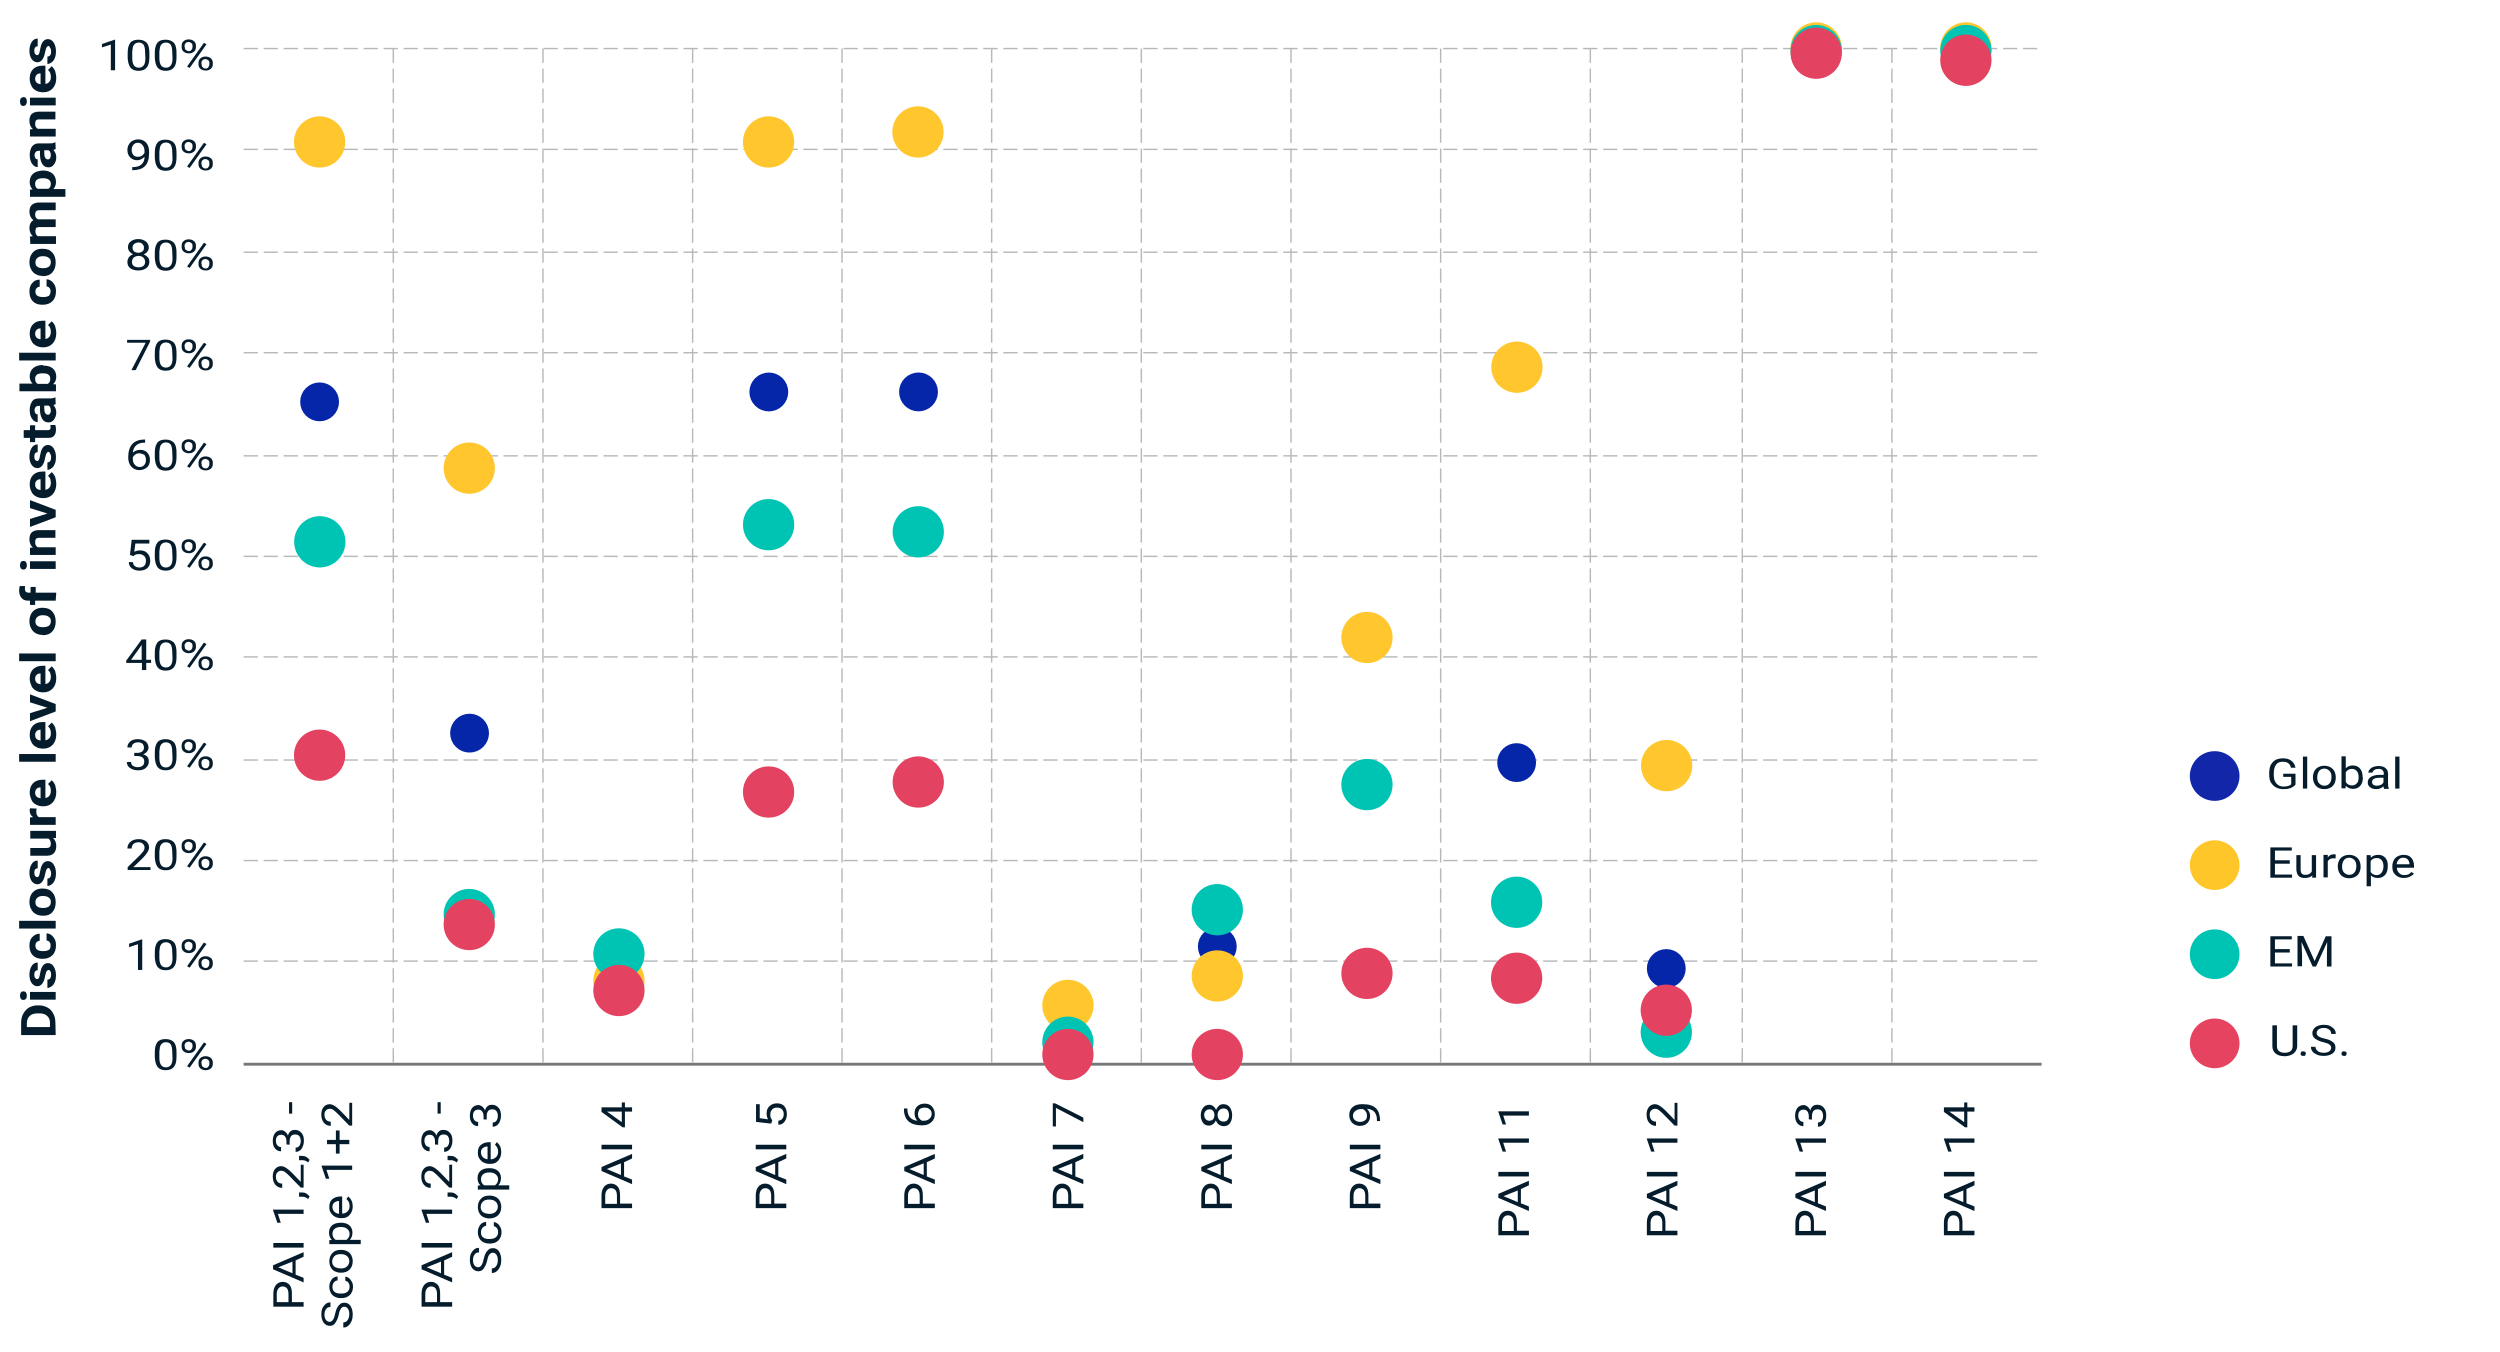 <?xml version="1.0" encoding="utf-8"?>
<!-- Generator: Adobe Illustrator 27.5.0, SVG Export Plug-In . SVG Version: 6.00 Build 0)  -->
<svg version="1.1" id="Layer_1" xmlns="http://www.w3.org/2000/svg" xmlns:xlink="http://www.w3.org/1999/xlink" x="0px" y="0px"
	 viewBox="0 0 875.3 473.3" style="enable-background:new 0 0 875.3 473.3;" xml:space="preserve">
<style type="text/css">
	.st0{fill:#051C2C;}
	.st1{fill:#FFC629;}
	.st2{fill:#1226AA;}
	.st3{fill:#00C4B3;}
	.st4{fill:#E54360;}
	.st5{fill:none;stroke:#B7B8BA;stroke-width:0.5;stroke-miterlimit:10;stroke-dasharray:5,2;}
	.st6{fill:none;stroke:#76777A;stroke-width:1.01;stroke-miterlimit:10;}
	.st7{fill:#0626A9;}
	.st8{fill:none;stroke:#0626A9;stroke-width:5;stroke-linejoin:round;stroke-miterlimit:10;}
	.st9{fill:none;stroke:#0626A9;stroke-width:5;stroke-linejoin:round;stroke-miterlimit:10;}
	.st10{fill:none;stroke:#0626A9;stroke-width:5;stroke-linejoin:round;stroke-miterlimit:10;}
	.st11{fill:#FFC62D;}
	.st12{fill:none;stroke:#FFC62D;stroke-width:0.75;stroke-linejoin:round;stroke-miterlimit:10;}
	.st13{fill:none;stroke:#FFC62D;stroke-width:0.75;stroke-linejoin:round;stroke-miterlimit:10;}
	.st14{fill:none;stroke:#FFC62D;stroke-width:0.75;stroke-linejoin:round;stroke-miterlimit:10;}
	.st15{fill:none;stroke:#00C4B3;stroke-width:0.75;stroke-linejoin:round;stroke-miterlimit:10;}
	.st16{fill:none;stroke:#00C4B3;stroke-width:0.75;stroke-linejoin:round;stroke-miterlimit:10;}
	.st17{fill:#E44261;}
	.st18{fill:none;stroke:#E44261;stroke-width:0.75;stroke-linejoin:round;stroke-miterlimit:10;}
	.st19{fill:none;stroke:#E44261;stroke-width:0.75;stroke-linejoin:round;stroke-miterlimit:10;}
	.st20{fill:none;stroke:#E44261;stroke-width:0.75;stroke-linejoin:round;stroke-miterlimit:10;}
</style>
<g id="Layer_1_00000177482115420442556980000005618766492584357002_">
</g>
<g id="Layer_6">
</g>
<g id="Layer_3">
</g>
<g id="Layer_8">
	<g>
		<g>
			<g>
				<g>
					<path class="st0" d="M19.5,362.4H7.4v-4.2c0-1.2,0.2-2.3,0.7-3.2c0.5-0.9,1.2-1.7,2-2.2c0.9-0.5,1.9-0.8,3-0.8h0.6
						c1.1,0,2.1,0.3,3,0.8c0.9,0.5,1.6,1.3,2,2.2c0.5,0.9,0.7,2,0.7,3.2L19.5,362.4z M9.4,359.6h8.1v-1.4c0-1.1-0.3-1.9-1-2.5
						c-0.6-0.6-1.5-0.9-2.7-0.9h-0.6c-1.2,0-2.2,0.3-2.8,0.9s-1,1.4-1,2.5V359.6z"/>
					<path class="st0" d="M8.2,350.1c-0.4,0-0.7-0.1-0.9-0.4S7,349.1,7,348.6s0.1-0.8,0.3-1.1c0.2-0.3,0.5-0.4,0.9-0.4
						c0.4,0,0.7,0.1,0.9,0.4s0.3,0.6,0.3,1.1s-0.1,0.8-0.3,1.1C8.8,350,8.5,350.1,8.2,350.1z M19.5,347.3v2.7h-9v-2.7H19.5z"/>
					<path class="st0" d="M17,339.6c-0.3,0-0.5,0.2-0.7,0.5s-0.3,0.9-0.5,1.6c-0.4,2.4-1.4,3.6-2.7,3.6c-0.8,0-1.5-0.4-2-1.1
						s-0.8-1.7-0.8-2.9c0-1.3,0.3-2.3,0.8-3.1c0.5-0.8,1.2-1.2,2.1-1.2v2.7c-0.3,0-0.6,0.1-0.9,0.4c-0.2,0.2-0.3,0.6-0.3,1.2
						c0,0.5,0.1,0.8,0.3,1.1c0.2,0.2,0.4,0.4,0.7,0.4s0.5-0.1,0.6-0.4c0.2-0.3,0.3-0.8,0.4-1.4c0.1-0.7,0.3-1.2,0.4-1.7
						c0.5-1.4,1.3-2.1,2.4-2.1c0.8,0,1.5,0.4,2,1.2s0.8,1.8,0.8,3.1c0,0.8-0.1,1.6-0.4,2.3c-0.3,0.7-0.6,1.2-1.1,1.5
						c-0.5,0.4-1,0.6-1.5,0.6V343c0.4,0,0.8-0.2,1-0.5s0.3-0.8,0.3-1.3s-0.1-0.9-0.3-1.2S17.3,339.6,17,339.6z"/>
					<path class="st0" d="M17.7,331c0-0.5-0.1-0.9-0.4-1.2c-0.2-0.3-0.6-0.5-1-0.5v-2.5c0.6,0,1.2,0.2,1.7,0.6s0.9,0.9,1.2,1.5
						s0.4,1.3,0.4,2.1c0,1.4-0.4,2.6-1.2,3.4c-0.8,0.8-1.9,1.3-3.4,1.3h-0.2c-1.4,0-2.5-0.4-3.3-1.2c-0.8-0.8-1.2-2-1.2-3.4
						c0-1.3,0.3-2.3,1-3s1.5-1.2,2.6-1.2v2.5c-0.5,0-0.8,0.2-1.1,0.5s-0.4,0.7-0.4,1.2c0,0.6,0.2,1.1,0.6,1.4c0.4,0.3,1.1,0.5,2,0.5
						h0.2c0.9,0,1.6-0.2,2-0.5S17.7,331.7,17.7,331z"/>
					<path class="st0" d="M19.5,322.4v2.7H6.7v-2.7H19.5z"/>
					<path class="st0" d="M14.9,320.6c-0.9,0-1.7-0.2-2.4-0.6s-1.2-0.9-1.6-1.7c-0.4-0.7-0.6-1.6-0.6-2.5c0-1.4,0.4-2.5,1.1-3.3
						s1.7-1.3,3-1.4H15c1.4,0,2.5,0.4,3.3,1.3s1.2,2,1.2,3.5s-0.4,2.6-1.2,3.5C17.5,320.3,16.3,320.7,14.9,320.6L14.9,320.6
						L14.9,320.6z M15.1,317.9c0.9,0,1.5-0.2,2-0.5c0.5-0.4,0.7-0.9,0.7-1.6s-0.2-1.2-0.7-1.5c-0.4-0.4-1.2-0.6-2.1-0.6
						c-0.8,0-1.5,0.2-1.9,0.6c-0.5,0.4-0.7,0.9-0.7,1.6s0.2,1.2,0.7,1.5C13.4,317.7,14.1,317.9,15.1,317.9z"/>
					<path class="st0" d="M17,303.9c-0.3,0-0.5,0.2-0.7,0.5s-0.3,0.9-0.5,1.6c-0.4,2.4-1.4,3.6-2.7,3.6c-0.8,0-1.5-0.4-2-1.1
						s-0.8-1.7-0.8-2.9c0-1.3,0.3-2.3,0.8-3.1c0.5-0.8,1.2-1.2,2.1-1.2v2.7c-0.3,0-0.6,0.1-0.9,0.4c-0.2,0.2-0.3,0.6-0.3,1.2
						c0,0.5,0.1,0.8,0.3,1.1c0.2,0.2,0.4,0.4,0.7,0.4s0.5-0.1,0.6-0.4c0.2-0.3,0.3-0.8,0.4-1.4c0.1-0.7,0.3-1.2,0.4-1.7
						c0.5-1.4,1.3-2.1,2.4-2.1c0.8,0,1.5,0.4,2,1.2s0.8,1.8,0.8,3.1c0,0.8-0.1,1.6-0.4,2.3c-0.3,0.7-0.6,1.2-1.1,1.5
						c-0.5,0.4-1,0.6-1.5,0.6v-2.6c0.4,0,0.8-0.2,1-0.5s0.3-0.8,0.3-1.3s-0.1-0.9-0.3-1.2S17.3,303.9,17,303.9z"/>
					<path class="st0" d="M18.6,293.4c0.7,0.7,1.1,1.6,1.1,2.8c0,1.1-0.3,1.9-0.8,2.5c-0.6,0.6-1.4,0.9-2.4,0.9h-5.9v-2.7h5.8
						c0.9,0,1.4-0.5,1.4-1.4s-0.3-1.5-0.8-1.9h-6.4v-2.7h9v2.5L18.6,293.4z"/>
					<path class="st0" d="M12.8,283.1c0,0.4-0.1,0.7-0.1,1c0,1,0.3,1.7,0.9,2h5.9v2.7h-9v-2.6l1.1-0.1c-0.8-0.5-1.2-1.3-1.2-2.3
						c0-0.3,0-0.6,0.1-0.8L12.8,283.1z"/>
					<path class="st0" d="M19.7,277.3c0,1.5-0.4,2.7-1.2,3.6c-0.8,0.9-1.9,1.4-3.2,1.4H15c-0.9,0-1.7-0.2-2.4-0.6s-1.3-0.9-1.6-1.7
						s-0.6-1.5-0.6-2.5c0-1.4,0.4-2.5,1.2-3.3s1.9-1.2,3.3-1.2h1v6.4c0.6-0.1,1.1-0.4,1.4-0.8s0.5-1,0.5-1.7c0-1-0.3-1.9-1-2.4
						l1.3-1.3c0.5,0.4,0.9,1,1.2,1.6C19.5,275.7,19.7,276.5,19.7,277.3z M12.3,277.6c0,0.5,0.2,1,0.5,1.3s0.8,0.5,1.4,0.6v-3.8H14
						c-0.5,0-0.9,0.2-1.2,0.5C12.4,276.6,12.3,277.1,12.3,277.6z"/>
					<path class="st0" d="M19.5,264v2.7H6.7V264H19.5z"/>
					<path class="st0" d="M19.7,257.1c0,1.5-0.4,2.7-1.2,3.6c-0.8,0.9-1.9,1.4-3.2,1.4H15c-0.9,0-1.7-0.2-2.4-0.6s-1.3-0.9-1.6-1.7
						c-0.4-0.7-0.6-1.5-0.6-2.5c0-1.4,0.4-2.5,1.2-3.3s1.9-1.2,3.3-1.2h1v6.4c0.6-0.1,1.1-0.4,1.4-0.8c0.4-0.4,0.5-1,0.5-1.7
						c0-1-0.3-1.9-1-2.4l1.3-1.3c0.5,0.4,0.9,1,1.2,1.6C19.5,255.5,19.7,256.3,19.7,257.1z M12.3,257.4c0,0.5,0.2,1,0.5,1.3
						s0.8,0.5,1.4,0.6v-3.8H14c-0.5,0-0.9,0.2-1.2,0.5C12.4,256.4,12.3,256.9,12.3,257.4z"/>
					<path class="st0" d="M16.6,247.8l-6.1-1.9v-2.8l9,3.4v2.6l-9,3.4v-2.8L16.6,247.8z"/>
					<path class="st0" d="M19.7,237.4c0,1.5-0.4,2.7-1.2,3.6c-0.8,0.9-1.9,1.4-3.2,1.4H15c-0.9,0-1.7-0.2-2.4-0.6
						c-0.7-0.4-1.3-0.9-1.6-1.7s-0.6-1.5-0.6-2.5c0-1.4,0.4-2.5,1.2-3.3s1.9-1.2,3.3-1.2h1v6.4c0.6-0.1,1.1-0.4,1.4-0.8
						s0.5-1,0.5-1.7c0-1-0.3-1.9-1-2.4l1.3-1.3c0.5,0.4,0.9,1,1.2,1.6C19.5,235.8,19.7,236.5,19.7,237.4z M12.3,237.7
						c0,0.5,0.2,1,0.5,1.3s0.8,0.5,1.4,0.6v-3.8H14c-0.5,0-0.9,0.2-1.2,0.5C12.4,236.7,12.3,237.1,12.3,237.7z"/>
					<path class="st0" d="M19.5,228.8v2.7H6.7v-2.7H19.5z"/>
					<path class="st0" d="M14.9,222.3c-0.9,0-1.7-0.2-2.4-0.6c-0.7-0.4-1.2-0.9-1.6-1.7c-0.4-0.7-0.6-1.6-0.6-2.5
						c0-1.4,0.4-2.5,1.1-3.3s1.7-1.3,3-1.4H15c1.4,0,2.5,0.4,3.3,1.3c0.8,0.9,1.2,2,1.2,3.5s-0.4,2.6-1.2,3.5
						c-0.8,0.9-2,1.3-3.4,1.3l0,0V222.3z M15.1,219.6c0.9,0,1.5-0.2,2-0.5c0.5-0.4,0.7-0.9,0.7-1.6c0-0.7-0.2-1.2-0.7-1.5
						c-0.4-0.4-1.2-0.6-2.1-0.6c-0.8,0-1.5,0.2-1.9,0.6c-0.5,0.4-0.7,0.9-0.7,1.6c0,0.7,0.2,1.2,0.7,1.5
						C13.4,219.4,14.1,219.6,15.1,219.6z"/>
					<path class="st0" d="M19.5,210.3h-7.2v1.5h-1.8v-1.5H9.8c-1,0-1.8-0.3-2.3-1c-0.6-0.7-0.8-1.6-0.8-2.7c0-0.4,0.1-0.8,0.2-1.4
						h1.9c0,0.2-0.1,0.5-0.1,0.8c0,1,0.4,1.5,1.3,1.5h0.7v-2h1.8v2h7.2L19.5,210.3z"/>
					<path class="st0" d="M8.2,199.4c-0.4,0-0.7-0.1-0.9-0.4S7,198.4,7,197.9s0.1-0.8,0.3-1.1c0.2-0.3,0.5-0.4,0.9-0.4
						s0.7,0.1,0.9,0.4c0.2,0.3,0.3,0.6,0.3,1.1s-0.1,0.8-0.3,1.1S8.6,199.4,8.2,199.4z M19.5,196.5v2.7h-9v-2.7H19.5z"/>
					<path class="st0" d="M10.5,191.8l1-0.1c-0.8-0.7-1.2-1.7-1.2-2.9c0-1.1,0.3-1.9,0.8-2.4c0.6-0.5,1.4-0.8,2.5-0.8h5.8v2.7h-5.7
						c-0.5,0-0.9,0.1-1.1,0.4c-0.2,0.2-0.3,0.7-0.3,1.2c0,0.8,0.3,1.3,0.9,1.7h6.3v2.7h-9V191.8z"/>
					<path class="st0" d="M16.6,179.8l-6.1-1.9v-2.8l9,3.4v2.6l-9,3.4v-2.8L16.6,179.8z"/>
					<path class="st0" d="M19.7,169.4c0,1.5-0.4,2.7-1.2,3.6c-0.8,0.9-1.9,1.4-3.2,1.4H15c-0.9,0-1.7-0.2-2.4-0.6
						c-0.7-0.4-1.3-0.9-1.6-1.7c-0.4-0.7-0.6-1.5-0.6-2.5c0-1.4,0.4-2.5,1.2-3.3s1.9-1.2,3.3-1.2h1v6.4c0.6-0.1,1.1-0.4,1.4-0.8
						c0.4-0.4,0.5-1,0.5-1.7c0-1-0.3-1.9-1-2.4l1.3-1.3c0.5,0.4,0.9,1,1.2,1.6C19.5,167.8,19.7,168.5,19.7,169.4z M12.3,169.7
						c0,0.5,0.2,1,0.5,1.3s0.8,0.5,1.4,0.6v-3.8H14c-0.5,0-0.9,0.2-1.2,0.5C12.4,168.7,12.3,169.1,12.3,169.7z"/>
					<path class="st0" d="M17,158.2c-0.3,0-0.5,0.2-0.7,0.5s-0.3,0.9-0.5,1.6c-0.4,2.4-1.4,3.6-2.7,3.6c-0.8,0-1.5-0.4-2-1.1
						c-0.5-0.7-0.8-1.7-0.8-2.9c0-1.3,0.3-2.3,0.8-3.1s1.2-1.2,2.1-1.2v2.7c-0.3,0-0.6,0.1-0.9,0.4c-0.2,0.2-0.3,0.6-0.3,1.2
						c0,0.5,0.1,0.8,0.3,1.1c0.2,0.2,0.4,0.4,0.7,0.4s0.5-0.1,0.6-0.4c0.2-0.3,0.3-0.8,0.4-1.4s0.3-1.2,0.4-1.7
						c0.5-1.4,1.3-2.1,2.4-2.1c0.8,0,1.5,0.4,2,1.2s0.8,1.8,0.8,3.1c0,0.8-0.1,1.6-0.4,2.3s-0.6,1.2-1.1,1.5c-0.5,0.4-1,0.6-1.5,0.6
						v-2.6c0.4,0,0.8-0.2,1-0.5s0.3-0.8,0.3-1.3s-0.1-0.9-0.3-1.2S17.3,158.2,17,158.2z"/>
					<path class="st0" d="M8.3,150.6h2.2v-1.7h1.8v1.7h4.5c0.3,0,0.6-0.1,0.7-0.2c0.1-0.1,0.2-0.4,0.2-0.8c0-0.3,0-0.6-0.1-0.8h1.8
						c0.1,0.5,0.2,1.1,0.2,1.6c0,1.9-0.9,2.9-2.5,2.9h-4.8v1.5h-1.8v-1.5H8.3V150.6z"/>
					<path class="st0" d="M19.5,141.5c-0.2,0.1-0.5,0.2-0.8,0.3c0.6,0.7,1,1.5,1,2.6c0,1-0.3,1.8-0.8,2.5s-1.2,1-1.9,1
						c-1,0-1.7-0.4-2.2-1.2s-0.8-1.9-0.8-3.4v-1.2h-0.5c-0.4,0-0.7,0.1-1,0.4c-0.2,0.2-0.4,0.6-0.4,1.1s0.1,0.8,0.3,1.1
						s0.5,0.4,0.8,0.4v2.7c-0.5,0-1-0.2-1.4-0.5c-0.4-0.4-0.8-0.9-1-1.5c-0.3-0.7-0.4-1.4-0.4-2.2c0-1.2,0.3-2.2,0.8-3
						s1.3-1.1,2.3-1.1h3.9c0.9,0,1.5-0.1,1.9-0.4h0.1L19.5,141.5L19.5,141.5z M17.8,143.8c0-0.4-0.1-0.8-0.2-1.1s-0.4-0.6-0.6-0.7
						h-1.5v1c0,1.4,0.4,2.1,1.2,2.2h0.1c0.3,0,0.5-0.1,0.7-0.4S17.8,144.2,17.8,143.8z"/>
					<path class="st0" d="M15.1,128c1.4,0,2.6,0.3,3.4,1s1.2,1.7,1.2,2.9c0,1.1-0.4,2-1.1,2.6l1,0.1v2.4H6.8v-2.7h4.6
						c-0.6-0.6-1-1.4-1-2.5c0-1.2,0.4-2.2,1.2-2.9s1.9-1.1,3.4-1.1h0.1V128z M14.9,130.7c-0.9,0-1.6,0.2-2,0.5s-0.6,0.8-0.6,1.4
						c0,0.9,0.3,1.5,0.9,1.8h3.5c0.6-0.3,0.9-0.9,0.9-1.8c0-0.9-0.4-1.4-1.1-1.7C16.2,130.8,15.7,130.7,14.9,130.7z"/>
					<path class="st0" d="M19.5,123.5v2.7H6.7v-2.7H19.5z"/>
					<path class="st0" d="M19.7,116.6c0,1.5-0.4,2.7-1.2,3.6c-0.8,0.9-1.9,1.4-3.2,1.4H15c-0.9,0-1.7-0.2-2.4-0.6s-1.3-0.9-1.6-1.7
						c-0.4-0.7-0.6-1.5-0.6-2.5c0-1.4,0.4-2.5,1.2-3.3s1.9-1.2,3.3-1.2h1v6.4c0.6-0.1,1.1-0.4,1.4-0.8s0.5-1,0.5-1.7
						c0-1-0.3-1.9-1-2.4l1.3-1.3c0.5,0.4,0.9,1,1.2,1.6C19.5,115,19.7,115.8,19.7,116.6z M12.3,116.9c0,0.5,0.2,1,0.5,1.3
						s0.8,0.5,1.4,0.6V115H14c-0.5,0-0.9,0.2-1.2,0.5C12.4,115.9,12.3,116.4,12.3,116.9z"/>
					<path class="st0" d="M17.7,102c0-0.5-0.1-0.9-0.4-1.2c-0.2-0.3-0.6-0.5-1-0.5v-2.5c0.6,0,1.2,0.2,1.7,0.6s0.9,0.9,1.2,1.5
						c0.3,0.6,0.4,1.3,0.4,2.1c0,1.4-0.4,2.6-1.2,3.4c-0.8,0.8-1.9,1.3-3.4,1.3h-0.2c-1.4,0-2.5-0.4-3.3-1.2c-0.8-0.8-1.2-2-1.2-3.4
						c0-1.3,0.3-2.3,1-3c0.6-0.8,1.5-1.2,2.6-1.2v2.5c-0.5,0-0.8,0.2-1.1,0.5s-0.4,0.7-0.4,1.2c0,0.6,0.2,1.1,0.6,1.4
						c0.4,0.3,1.1,0.5,2,0.5h0.2c0.9,0,1.6-0.2,2-0.5C17.5,103.1,17.7,102.6,17.7,102z"/>
					<path class="st0" d="M14.9,96.6c-0.9,0-1.7-0.2-2.4-0.6s-1.2-0.9-1.6-1.7c-0.4-0.7-0.6-1.6-0.6-2.5c0-1.4,0.4-2.5,1.1-3.3
						c0.7-0.9,1.7-1.3,3-1.4H15c1.4,0,2.5,0.4,3.3,1.3s1.2,2,1.2,3.5s-0.4,2.6-1.2,3.5s-2,1.3-3.4,1.3l0,0V96.6z M15.1,93.9
						c0.9,0,1.5-0.2,2-0.5c0.5-0.4,0.7-0.9,0.7-1.6s-0.2-1.2-0.7-1.5c-0.4-0.4-1.2-0.6-2.1-0.6c-0.8,0-1.5,0.2-1.9,0.6
						c-0.5,0.4-0.7,0.9-0.7,1.6s0.2,1.2,0.7,1.5C13.4,93.7,14.1,93.9,15.1,93.9z"/>
					<path class="st0" d="M10.5,82.8l1-0.1c-0.8-0.7-1.2-1.7-1.2-2.9c0-1.3,0.5-2.2,1.4-2.7c-0.9-0.7-1.4-1.7-1.4-3
						c0-1.1,0.3-1.9,0.9-2.4c0.6-0.5,1.4-0.8,2.6-0.8h5.7v2.7h-5.7c-0.5,0-0.9,0.1-1.1,0.3c-0.2,0.2-0.4,0.6-0.4,1.2
						c0,0.8,0.3,1.4,1,1.7h6.2v2.7h-5.7c-0.5,0-0.9,0.1-1.1,0.3c-0.2,0.2-0.3,0.6-0.3,1.2c0,0.8,0.3,1.3,0.8,1.7h6.4v2.7h-9
						L10.5,82.8z"/>
					<path class="st0" d="M15.1,59.7c1.4,0,2.5,0.4,3.3,1.1c0.8,0.7,1.2,1.7,1.2,2.9c0,1-0.3,1.8-0.9,2.5h4.2v2.7H10.5v-2.5l0.9-0.1
						c-0.7-0.7-1-1.5-1-2.6c0-1.2,0.4-2.2,1.2-2.9S13.5,59.8,15.1,59.7L15.1,59.7L15.1,59.7z M14.9,62.4c-0.8,0-1.5,0.2-1.9,0.5
						c-0.5,0.3-0.7,0.8-0.7,1.5c0,0.8,0.3,1.4,0.9,1.7h3.7c0.6-0.3,0.9-0.9,0.9-1.8C17.7,63,16.8,62.4,14.9,62.4z"/>
					<path class="st0" d="M19.5,52.2c-0.2,0.1-0.5,0.2-0.8,0.3c0.6,0.7,1,1.5,1,2.6c0,1-0.3,1.8-0.8,2.5s-1.2,1-1.9,1
						c-1,0-1.7-0.4-2.2-1.2S14,55.5,14,54v-1.2h-0.5c-0.4,0-0.7,0.1-1,0.4c-0.2,0.2-0.4,0.6-0.4,1.1s0.1,0.8,0.3,1.1
						s0.5,0.4,0.8,0.4v2.7c-0.5,0-1-0.2-1.4-0.5c-0.4-0.4-0.8-0.9-1-1.5c-0.3-0.7-0.4-1.4-0.4-2.2c0-1.2,0.3-2.2,0.8-3
						c0.6-0.7,1.3-1.1,2.3-1.1h3.9c0.9,0,1.5-0.1,1.9-0.4h0.1L19.5,52.2L19.5,52.2z M17.8,54.4c0-0.4-0.1-0.8-0.2-1.1
						s-0.4-0.6-0.6-0.7h-1.5v1c0,1.4,0.4,2.1,1.2,2.2h0.1c0.3,0,0.5-0.1,0.7-0.4S17.8,54.8,17.8,54.4z"/>
					<path class="st0" d="M10.5,45.3l1-0.1c-0.8-0.7-1.2-1.7-1.2-2.9c0-1.1,0.3-1.9,0.8-2.4c0.6-0.5,1.4-0.8,2.5-0.8h5.8v2.7h-5.7
						c-0.5,0-0.9,0.1-1.1,0.4c-0.2,0.2-0.3,0.7-0.3,1.2c0,0.8,0.3,1.3,0.9,1.7h6.3v2.7h-9V45.3z"/>
					<path class="st0" d="M8.2,37.1c-0.4,0-0.7-0.1-0.9-0.4S7,36,7,35.5s0.1-0.8,0.3-1.1C7.6,34.2,7.9,34,8.2,34
						c0.4,0,0.7,0.1,0.9,0.4c0.2,0.3,0.3,0.6,0.3,1.1s-0.1,0.8-0.3,1.1C8.9,36.9,8.6,37.1,8.2,37.1z M19.5,34.2v2.7h-9v-2.7H19.5z"
						/>
					<path class="st0" d="M19.7,27.3c0,1.5-0.4,2.7-1.2,3.6c-0.8,0.9-1.9,1.4-3.2,1.4H15c-0.9,0-1.7-0.2-2.4-0.6S11.3,30.8,11,30
						c-0.4-0.7-0.6-1.5-0.6-2.5c0-1.4,0.4-2.5,1.2-3.3s1.9-1.2,3.3-1.2h1v6.4c0.6-0.1,1.1-0.4,1.4-0.8c0.4-0.4,0.5-1,0.5-1.7
						c0-1-0.3-1.9-1-2.4l1.3-1.3c0.5,0.4,0.9,1,1.2,1.6C19.5,25.7,19.7,26.5,19.7,27.3z M12.3,27.6c0,0.5,0.2,1,0.5,1.3
						s0.8,0.5,1.4,0.6v-3.8H14c-0.5,0-0.9,0.2-1.2,0.5C12.5,26.6,12.3,27,12.3,27.6z"/>
					<path class="st0" d="M17,16.1c-0.3,0-0.5,0.2-0.7,0.5s-0.3,0.9-0.5,1.6c-0.4,2.4-1.4,3.6-2.7,3.6c-0.8,0-1.5-0.4-2-1.1
						s-0.8-1.7-0.8-2.9c0-1.3,0.3-2.3,0.8-3.1s1.2-1.2,2.1-1.2v2.7c-0.3,0-0.6,0.1-0.9,0.4c-0.2,0.2-0.3,0.6-0.3,1.2
						c0,0.5,0.1,0.8,0.3,1.1c0.2,0.2,0.4,0.4,0.7,0.4s0.5-0.1,0.6-0.4c0.2-0.3,0.3-0.8,0.4-1.4s0.3-1.2,0.4-1.7
						c0.5-1.4,1.3-2.1,2.4-2.1c0.8,0,1.5,0.4,2,1.2s0.8,1.8,0.8,3.1c0,0.8-0.1,1.6-0.4,2.3c-0.3,0.7-0.6,1.2-1.1,1.5
						c-0.5,0.4-1,0.6-1.5,0.6v-2.6c0.4,0,0.8-0.2,1-0.5s0.3-0.8,0.3-1.3s-0.1-0.9-0.3-1.2S17.3,16.1,17,16.1z"/>
				</g>
			</g>
		</g>
	</g>
	<g>
		<circle class="st1" cx="775.4" cy="302.9" r="8.7"/>
		<g>
			<g>
				<g>
					<g>
						<path class="st0" d="M801.7,302.4h-5.2v3.8h6v1.1h-7.6v-10.6h7.5v1.1h-5.9v3.4h5.2V302.4z"/>
						<path class="st0" d="M809.6,306.5c-0.6,0.6-1.5,0.9-2.6,0.9c-0.9,0-1.7-0.2-2.2-0.7s-0.7-1.2-0.8-2.2v-5.1h1.5v5.1
							c0,1.2,0.5,1.8,1.6,1.8c1.2,0,1.9-0.4,2.3-1.2v-5.7h1.5v7.9h-1.4L809.6,306.5z"/>
						<path class="st0" d="M817.7,300.6c-0.2,0-0.5-0.1-0.7-0.1c-1,0-1.7,0.4-2,1.1v5.6h-1.5v-7.9h1.5v0.9c0.5-0.7,1.2-1.1,2.1-1.1
							c0.3,0,0.5,0,0.7,0.1L817.7,300.6L817.7,300.6z"/>
						<path class="st0" d="M818.5,303.3c0-0.8,0.2-1.5,0.5-2.1s0.8-1.1,1.4-1.4c0.6-0.3,1.3-0.5,2.1-0.5c1.2,0,2.2,0.4,2.9,1.1
							s1.1,1.7,1.1,3v0.1c0,0.8-0.2,1.5-0.5,2.1s-0.8,1.1-1.4,1.4c-0.6,0.3-1.3,0.5-2.1,0.5c-1.2,0-2.2-0.4-2.9-1.1
							C818.9,305.6,818.5,304.6,818.5,303.3L818.5,303.3z M820,303.4c0,0.9,0.2,1.6,0.7,2.1s1.1,0.8,1.8,0.8c0.8,0,1.4-0.3,1.8-0.8
							c0.5-0.5,0.7-1.3,0.7-2.3c0-0.9-0.2-1.6-0.7-2.1s-1.1-0.8-1.8-0.8c-0.8,0-1.4,0.3-1.8,0.8S820,302.4,820,303.4z"/>
						<path class="st0" d="M836,303.4c0,1.2-0.3,2.2-0.9,2.9c-0.6,0.7-1.5,1.1-2.5,1.1c-1.1,0-1.9-0.3-2.5-0.9v3.8h-1.5v-10.9h1.4
							l0.1,0.9c0.6-0.7,1.5-1,2.6-1s1.9,0.4,2.5,1.1S836.1,302.1,836,303.4L836,303.4L836,303.4z M834.5,303.3
							c0-0.9-0.2-1.6-0.6-2.1c-0.4-0.5-1-0.8-1.8-0.8c-0.9,0-1.6,0.4-2.1,1.1v3.8c0.5,0.7,1.2,1.1,2.1,1.1c0.7,0,1.3-0.3,1.7-0.8
							S834.5,304.3,834.5,303.3z"/>
						<path class="st0" d="M841.6,307.4c-1.2,0-2.2-0.4-2.9-1.1c-0.8-0.7-1.1-1.6-1.1-2.8v-0.2c0-0.8,0.2-1.5,0.5-2.1
							s0.8-1.1,1.4-1.4c0.6-0.3,1.3-0.5,2-0.5c1.2,0,2.1,0.3,2.7,1s1,1.6,1,2.9v0.6h-6c0,0.8,0.3,1.4,0.8,1.9s1.1,0.7,1.9,0.7
							c0.5,0,1-0.1,1.4-0.3c0.4-0.2,0.7-0.5,1-0.8l0.9,0.6C844.2,306.9,843.1,307.4,841.6,307.4z M841.4,300.3
							c-0.6,0-1.1,0.2-1.5,0.6s-0.7,1-0.8,1.7h4.5v-0.1c0-0.7-0.3-1.2-0.6-1.6C842.6,300.5,842.1,300.3,841.4,300.3z"/>
					</g>
				</g>
			</g>
		</g>
	</g>
	<g>
		<circle class="st2" cx="775.4" cy="271.7" r="8.7"/>
		<g>
			<g>
				<g>
					<g>
						<path class="st0" d="M803.7,274.7c-0.4,0.5-1,0.9-1.7,1.2c-0.7,0.3-1.6,0.4-2.5,0.4c-1,0-1.8-0.2-2.6-0.6s-1.3-1-1.8-1.7
							c-0.4-0.7-0.6-1.6-0.6-2.6v-0.9c0-1.6,0.4-2.8,1.3-3.7c0.8-0.9,2-1.3,3.5-1.3c1.2,0,2.3,0.3,3,0.9c0.8,0.6,1.2,1.4,1.4,2.4
							h-1.6c-0.3-1.4-1.2-2.1-2.8-2.1c-1.1,0-1.9,0.3-2.4,1s-0.8,1.6-0.8,2.9v0.9c0,1.2,0.3,2.1,0.9,2.8c0.6,0.7,1.4,1.1,2.5,1.1
							c0.6,0,1.1-0.1,1.6-0.2c0.4-0.1,0.8-0.3,1.1-0.6V272h-2.8v-1.1h4.3L803.7,274.7L803.7,274.7z"/>
						<path class="st0" d="M807.8,276.1h-1.5v-11.2h1.5V276.1z"/>
						<path class="st0" d="M809.8,272.1c0-0.8,0.2-1.5,0.5-2.1s0.8-1.1,1.4-1.4c0.6-0.3,1.3-0.5,2.1-0.5c1.2,0,2.2,0.4,2.9,1.1
							s1.1,1.7,1.1,3v0.1c0,0.8-0.2,1.5-0.5,2.1s-0.8,1.1-1.4,1.4c-0.6,0.3-1.3,0.5-2.1,0.5c-1.2,0-2.2-0.4-2.9-1.1
							C810.2,274.4,809.8,273.4,809.8,272.1L809.8,272.1z M811.3,272.2c0,0.9,0.2,1.6,0.7,2.1s1.1,0.8,1.8,0.8
							c0.8,0,1.4-0.3,1.8-0.8c0.5-0.5,0.7-1.3,0.7-2.3c0-0.9-0.2-1.6-0.7-2.1s-1.1-0.8-1.8-0.8c-0.8,0-1.4,0.3-1.8,0.8
							S811.3,271.3,811.3,272.2z"/>
						<path class="st0" d="M827.3,272.2c0,1.2-0.3,2.2-0.9,2.9c-0.6,0.7-1.5,1.1-2.5,1.1c-1.1,0-2-0.4-2.6-1.1l-0.1,0.9h-1.4v-11.2
							h1.5v4.2c0.6-0.7,1.5-1,2.5-1c1.1,0,1.9,0.4,2.5,1.1s0.9,1.7,0.9,3L827.3,272.2L827.3,272.2z M825.8,272.1
							c0-0.9-0.2-1.6-0.6-2.1s-1-0.8-1.7-0.8c-1,0-1.7,0.4-2.2,1.2v3.4c0.5,0.8,1.2,1.2,2.2,1.2c0.7,0,1.3-0.3,1.7-0.8
							C825.6,273.9,825.8,273.1,825.8,272.1z"/>
						<path class="st0" d="M834.7,276.1c-0.1-0.2-0.2-0.4-0.2-0.8c-0.7,0.7-1.6,1-2.5,1s-1.6-0.2-2.2-0.7c-0.6-0.4-0.8-1-0.8-1.7
							c0-0.8,0.4-1.5,1.1-1.9s1.7-0.7,3-0.7h1.5v-0.6c0-0.5-0.2-0.8-0.5-1.1c-0.3-0.3-0.8-0.4-1.4-0.4c-0.5,0-1,0.1-1.4,0.4
							s-0.6,0.5-0.6,0.9h-1.5c0-0.4,0.2-0.8,0.5-1.1c0.3-0.4,0.7-0.7,1.3-0.9c0.5-0.2,1.1-0.3,1.8-0.3c1,0,1.8,0.2,2.4,0.7
							c0.6,0.5,0.9,1.1,0.9,1.9v3.6c0,0.7,0.1,1.3,0.3,1.7v0.1h-1.7V276.1z M832.2,275.1c0.5,0,0.9-0.1,1.4-0.3
							c0.4-0.2,0.7-0.5,0.9-0.9v-1.6h-1.2c-1.9,0-2.8,0.5-2.8,1.5c0,0.4,0.2,0.8,0.5,1C831.3,275,831.7,275.1,832.2,275.1z"/>
						<path class="st0" d="M840.1,276.1h-1.5v-11.2h1.5V276.1z"/>
					</g>
				</g>
			</g>
		</g>
	</g>
	<g>
		<circle class="st3" cx="775.4" cy="334.1" r="8.7"/>
		<g>
			<g>
				<g>
					<g>
						<path class="st0" d="M801.7,333.5h-5.2v3.8h6v1.1h-7.6v-10.6h7.5v1.1h-5.9v3.4h5.2V333.5z"/>
						<path class="st0" d="M806.5,327.8l3.9,8.7l3.9-8.7h2v10.6h-1.6v-4.1l0.1-4.5l-3.9,8.6h-1.2l-3.9-8.6l0.2,4.4v4.1h-1.6v-10.6
							h2.1V327.8z"/>
					</g>
				</g>
			</g>
		</g>
	</g>
	<g>
		<circle class="st4" cx="775.4" cy="365.3" r="8.7"/>
		<g>
			<g>
				<g>
					<g>
						<path class="st0" d="M804.3,359v7.2c0,1-0.4,1.8-1.1,2.5c-0.7,0.6-1.7,1-2.9,1.1h-0.4c-1.3,0-2.4-0.3-3.1-0.9
							c-0.8-0.6-1.2-1.5-1.2-2.6V359h1.6v7.2c0,0.8,0.2,1.4,0.7,1.8s1.2,0.6,2,0.6c0.9,0,1.6-0.2,2.1-0.6s0.7-1,0.7-1.8V359H804.3z"
							/>
						<path class="st0" d="M813.5,364.9c-1.4-0.3-2.3-0.8-3-1.3c-0.6-0.5-0.9-1.1-0.9-1.9s0.4-1.5,1.1-2.1c0.8-0.5,1.7-0.8,2.9-0.8
							c0.8,0,1.6,0.1,2.2,0.4c0.6,0.3,1.1,0.7,1.5,1.2s0.5,1,0.5,1.6h-1.6c0-0.6-0.2-1.2-0.7-1.5c-0.5-0.4-1.1-0.6-1.9-0.6
							c-0.8,0-1.4,0.2-1.8,0.5s-0.7,0.7-0.7,1.3c0,0.4,0.2,0.8,0.6,1.1s1.1,0.6,2.1,0.8c1,0.2,1.8,0.5,2.3,0.8s1,0.6,1.2,1
							c0.3,0.4,0.4,0.9,0.4,1.4c0,0.9-0.4,1.6-1.1,2.1c-0.8,0.5-1.8,0.8-3,0.8c-0.8,0-1.6-0.1-2.3-0.4s-1.3-0.7-1.6-1.1
							c-0.4-0.5-0.6-1-0.6-1.7h1.6c0,0.6,0.3,1.1,0.8,1.5s1.2,0.6,2.1,0.6c0.8,0,1.5-0.2,1.9-0.5s0.7-0.7,0.7-1.2s-0.2-0.9-0.6-1.2
							S814.6,365.2,813.5,364.9z"/>
						<path class="st0" d="M819.8,368.9c0-0.2,0.1-0.4,0.2-0.6s0.4-0.2,0.7-0.2s0.5,0.1,0.7,0.2s0.2,0.4,0.2,0.6s-0.1,0.4-0.2,0.6
							s-0.4,0.2-0.7,0.2s-0.5-0.1-0.7-0.2S819.8,369.1,819.8,368.9z"/>
						<path class="st0" d="M805.5,368.9c0-0.2,0.1-0.4,0.2-0.6s0.4-0.2,0.7-0.2s0.5,0.1,0.7,0.2s0.2,0.4,0.2,0.6s-0.1,0.4-0.2,0.6
							s-0.4,0.2-0.7,0.2s-0.5-0.1-0.7-0.2S805.5,369.1,805.5,368.9z"/>
					</g>
				</g>
			</g>
		</g>
	</g>
	<g>
		<g>
			<path class="st5" d="M85.3,17h629.5 M85.3,52.3h629.5 M85.3,88.3h629.5 M85.3,123.5h629.5 M85.3,159.6h629.5 M85.3,194.8h629.5
				 M85.3,230h629.5 M85.3,266.1h629.5 M85.3,301.3h629.5 M85.3,336.5h629.5"/>
		</g>
		<g>
			<path class="st5" d="M662.4,17v355.6 M610,17v355.6 M556.8,17v355.6 M504.4,17v355.6 M452,17v355.6 M399.6,17v355.6 M347.2,17
				v355.6 M294.8,17v355.6 M242.5,17v355.6 M190.1,17v355.6 M137.7,17v355.6"/>
		</g>
		<g>
			<line class="st6" x1="85.3" y1="372.6" x2="714.8" y2="372.6"/>
		</g>
		<g>
			<circle class="st7" cx="111.9" cy="140.7" r="4.3"/>
			<ellipse class="st8" cx="111.9" cy="140.7" rx="4.3" ry="4.3"/>
			<circle class="st7" cx="164.3" cy="256.7" r="4.3"/>
			
				<ellipse transform="matrix(0.924 -0.383 0.383 0.924 -85.727 82.425)" class="st8" cx="164.3" cy="256.7" rx="4.3" ry="4.3"/>
			<circle class="st7" cx="216.7" cy="334" r="4.3"/>
			<circle class="st9" cx="216.7" cy="334" r="4.3"/>
			<circle class="st7" cx="269.1" cy="137.3" r="4.3"/>
			
				<ellipse transform="matrix(0.924 -0.383 0.383 0.924 -32.053 113.438)" class="st8" cx="269.1" cy="137.3" rx="4.3" ry="4.3"/>
			<circle class="st7" cx="321.5" cy="137.3" r="4.3"/>
			
				<ellipse transform="matrix(0.924 -0.383 0.383 0.924 -28.062 133.491)" class="st8" cx="321.5" cy="137.3" rx="4.3" ry="4.3"/>
			<circle class="st7" cx="373.9" cy="361.4" r="4.3"/>
			<circle class="st9" cx="373.9" cy="361.4" r="4.3"/>
			<circle class="st7" cx="426.2" cy="331.4" r="4.3"/>
			<circle class="st9" cx="426.2" cy="331.4" r="4.3"/>
			<circle class="st7" cx="478.6" cy="273" r="4.3"/>
			<circle class="st9" cx="478.6" cy="273" r="4.3"/>
			<circle class="st7" cx="531" cy="267" r="4.3"/>
			<ellipse class="st10" cx="531" cy="267" rx="4.3" ry="4.3"/>
			<circle class="st7" cx="583.4" cy="339.1" r="4.3"/>
			<circle class="st9" cx="583.4" cy="339.1" r="4.3"/>
			<circle class="st7" cx="635.8" cy="17.9" r="4.3"/>
			
				<ellipse transform="matrix(0.924 -0.383 0.383 0.924 41.552 244.683)" class="st8" cx="635.8" cy="17.9" rx="4.3" ry="4.3"/>
			<circle class="st7" cx="688.2" cy="17.9" r="4.3"/>
			
				<ellipse transform="matrix(0.924 -0.383 0.383 0.924 45.543 264.735)" class="st8" cx="688.2" cy="17.9" rx="4.3" ry="4.3"/>
		</g>
		<g>
			<circle class="st11" cx="111.9" cy="49.7" r="8.6"/>
			<ellipse class="st12" cx="111.9" cy="49.7" rx="8.6" ry="8.6"/>
			<circle class="st11" cx="164.3" cy="163.9" r="8.6"/>
			<ellipse class="st13" cx="164.3" cy="163.9" rx="8.6" ry="8.6"/>
			<circle class="st11" cx="216.7" cy="343.4" r="8.6"/>
			<circle class="st14" cx="216.7" cy="343.4" r="8.6"/>
			<circle class="st11" cx="269.1" cy="49.7" r="8.6"/>
			<ellipse class="st12" cx="269.1" cy="49.7" rx="8.6" ry="8.6"/>
			<circle class="st11" cx="321.5" cy="46.2" r="8.6"/>
			<ellipse class="st12" cx="321.4" cy="46.2" rx="8.6" ry="8.6"/>
			<circle class="st11" cx="373.9" cy="352" r="8.6"/>
			<circle class="st14" cx="373.9" cy="352" r="8.6"/>
			<circle class="st11" cx="426.2" cy="341.7" r="8.6"/>
			<circle class="st14" cx="426.2" cy="341.7" r="8.6"/>
			<circle class="st11" cx="478.6" cy="223.2" r="8.6"/>
			<ellipse class="st13" cx="478.6" cy="223.2" rx="8.6" ry="8.6"/>
			<circle class="st11" cx="531" cy="128.7" r="8.6"/>
			
				<ellipse transform="matrix(0.924 -0.383 0.383 0.924 -8.831 213.013)" class="st13" cx="531" cy="128.7" rx="8.6" ry="8.6"/>
			<circle class="st11" cx="583.4" cy="267.8" r="8.6"/>
			
				<ellipse transform="matrix(0.585 -0.811 0.811 0.585 24.97 584.481)" class="st12" cx="583.4" cy="267.9" rx="8.6" ry="8.6"/>
			<circle class="st11" cx="635.8" cy="17" r="8.6"/>
			
				<ellipse transform="matrix(0.924 -0.383 0.383 0.924 41.894 244.608)" class="st13" cx="635.8" cy="17" rx="8.6" ry="8.6"/>
			<circle class="st11" cx="688.2" cy="17" r="8.6"/>
			<ellipse transform="matrix(0.924 -0.383 0.383 0.924 45.885 264.661)" class="st13" cx="688.2" cy="17" rx="8.6" ry="8.6"/>
		</g>
		<g>
			<circle class="st3" cx="111.9" cy="189.7" r="8.6"/>
			
				<ellipse transform="matrix(0.924 -0.383 0.383 0.924 -64.078 57.27)" class="st15" cx="111.9" cy="189.7" rx="8.6" ry="8.6"/>
			<circle class="st3" cx="164.3" cy="320.2" r="8.6"/>
			<circle class="st16" cx="164.3" cy="320.2" r="8.6"/>
			<circle class="st3" cx="216.7" cy="334" r="8.6"/>
			<circle class="st16" cx="216.7" cy="334" r="8.6"/>
			<circle class="st3" cx="269.1" cy="183.7" r="8.6"/>
			<ellipse class="st15" cx="269.1" cy="183.7" rx="8.6" ry="8.6"/>
			<circle class="st3" cx="321.5" cy="186.2" r="8.6"/>
			<ellipse class="st15" cx="321.5" cy="186.2" rx="8.6" ry="8.6"/>
			<circle class="st3" cx="373.9" cy="364.9" r="8.6"/>
			<circle class="st16" cx="373.9" cy="364.9" r="8.6"/>
			<circle class="st3" cx="426.2" cy="318.5" r="8.6"/>
			<circle class="st16" cx="426.2" cy="318.5" r="8.6"/>
			<circle class="st3" cx="478.6" cy="274.7" r="8.6"/>
			<circle class="st16" cx="478.6" cy="274.7" r="8.6"/>
			<circle class="st3" cx="531" cy="315.9" r="8.6"/>
			<circle class="st16" cx="531" cy="315.9" r="8.6"/>
			<circle class="st3" cx="583.4" cy="361.4" r="8.6"/>
			<circle class="st16" cx="583.4" cy="361.4" r="8.6"/>
			<circle class="st3" cx="635.8" cy="17.9" r="8.6"/>
			
				<ellipse transform="matrix(0.924 -0.383 0.383 0.924 41.552 244.683)" class="st15" cx="635.8" cy="17.9" rx="8.6" ry="8.6"/>
			<circle class="st3" cx="688.2" cy="17.9" r="8.6"/>
			
				<ellipse transform="matrix(0.924 -0.383 0.383 0.924 45.543 264.735)" class="st15" cx="688.2" cy="17.9" rx="8.6" ry="8.6"/>
		</g>
		<g>
			<circle class="st17" cx="111.9" cy="264.4" r="8.6"/>
			<ellipse class="st18" cx="111.9" cy="264.4" rx="8.6" ry="8.6"/>
			<circle class="st17" cx="164.3" cy="323.7" r="8.6"/>
			<circle class="st19" cx="164.3" cy="323.7" r="8.6"/>
			<circle class="st17" cx="216.7" cy="346.8" r="8.6"/>
			<circle class="st19" cx="216.7" cy="346.8" r="8.6"/>
			<circle class="st17" cx="269.1" cy="277.3" r="8.6"/>
			<circle class="st19" cx="269.1" cy="277.3" r="8.6"/>
			<circle class="st17" cx="321.5" cy="273.8" r="8.6"/>
			<circle class="st19" cx="321.5" cy="273.8" r="8.6"/>
			<circle class="st17" cx="373.9" cy="369.2" r="8.6"/>
			<circle class="st19" cx="373.9" cy="369.2" r="8.6"/>
			<circle class="st17" cx="426.2" cy="369.2" r="8.6"/>
			<circle class="st19" cx="426.2" cy="369.2" r="8.6"/>
			<circle class="st17" cx="478.6" cy="340.8" r="8.6"/>
			<circle class="st19" cx="478.6" cy="340.8" r="8.6"/>
			<circle class="st17" cx="531" cy="342.5" r="8.6"/>
			<circle class="st19" cx="531" cy="342.5" r="8.6"/>
			<circle class="st17" cx="583.4" cy="353.7" r="8.6"/>
			<circle class="st19" cx="583.4" cy="353.7" r="8.6"/>
			<circle class="st17" cx="635.8" cy="18.8" r="8.6"/>
			
				<ellipse transform="matrix(0.924 -0.383 0.383 0.924 41.21 244.757)" class="st20" cx="635.8" cy="18.8" rx="8.6" ry="8.6"/>
			<circle class="st17" cx="688.2" cy="21.3" r="8.6"/>
			
				<ellipse transform="matrix(0.924 -0.383 0.383 0.924 44.24 264.989)" class="st20" cx="688.2" cy="21.3" rx="8.6" ry="8.6"/>
		</g>
	</g>
	<g>
		<g>
			<path class="st0" d="M102.1,455.9h4.2v1.6H95.7V453c0-1.3,0.3-2.3,0.9-3.1c0.6-0.7,1.4-1.1,2.4-1.1s1.8,0.4,2.4,1.1
				s0.8,1.8,0.8,3.1v2.9H102.1z M101,455.9V453c0-0.8-0.2-1.5-0.5-1.9s-0.9-0.7-1.5-0.7s-1.1,0.2-1.5,0.7s-0.6,1.1-0.6,1.9v2.9H101z
				"/>
			<path class="st0" d="M103.5,441.3v5l2.8,1.1v1.6l-10.7-4.6V443l10.7-4.6v1.6L103.5,441.3z M102.4,445.8v-4.1l-5,2L102.4,445.8z"
				/>
			<path class="st0" d="M106.3,435.2v1.6H95.7v-1.6H106.3z"/>
			<path class="st0" d="M106.3,423.5v1.5h-9l1,3.1h-1.2l-1.5-4.4v-0.2H106.3z"/>
			<path class="st0" d="M108.4,418.9l-0.5,0.9c-0.6-0.5-1.3-0.8-2-0.8h-1.2v-1.5h1.1c0.5,0,1,0.1,1.5,0.4
				C107.7,418.2,108.1,418.5,108.4,418.9z"/>
			<path class="st0" d="M106.3,407.9v7.9h-1l-4.1-4.2c-0.6-0.6-1.1-1-1.5-1.3s-0.8-0.4-1.2-0.4c-0.6,0-1,0.2-1.4,0.6
				s-0.5,0.9-0.5,1.5c0,0.8,0.2,1.3,0.6,1.8c0.4,0.4,0.9,0.6,1.6,0.6v1.5c-1,0-1.8-0.4-2.4-1.1s-0.9-1.7-0.9-2.9
				c0-1.1,0.3-2,0.8-2.6s1.2-1,2.1-1c1.1,0,2.3,0.8,3.8,2.3l3.1,3.2v-6h1V407.9z"/>
			<path class="st0" d="M108.4,406.1l-0.5,0.9c-0.6-0.5-1.3-0.8-2-0.8h-1.2v-1.5h1.1c0.5,0,1,0.1,1.5,0.4
				C107.7,405.4,108.1,405.7,108.4,406.1z"/>
			<path class="st0" d="M100.3,400.7v-1.1c0-0.7-0.2-1.3-0.5-1.7c-0.3-0.4-0.8-0.6-1.3-0.6c-1.2,0-1.9,0.7-1.9,2.1
				c0,0.7,0.2,1.2,0.5,1.6s0.8,0.6,1.3,0.6v1.5c-0.8,0-1.5-0.3-2.1-1s-0.8-1.6-0.8-2.7s0.3-2,0.8-2.7c0.5-0.6,1.3-1,2.2-1
				c0.5,0,0.9,0.2,1.3,0.5s0.8,0.8,1,1.4c0.2-0.7,0.5-1.2,0.9-1.5c0.4-0.4,1-0.5,1.6-0.5c1,0,1.7,0.4,2.3,1.1
				c0.6,0.7,0.8,1.6,0.8,2.7s-0.3,2-0.8,2.8c-0.5,0.7-1.3,1.1-2.1,1.1v-1.5c0.6,0,1-0.2,1.3-0.6s0.5-1,0.5-1.7s-0.2-1.3-0.5-1.7
				c-0.3-0.4-0.8-0.6-1.5-0.6c-0.6,0-1.1,0.2-1.4,0.6s-0.5,1-0.5,1.9v1.1L100.3,400.7L100.3,400.7z"/>
			<path class="st0" d="M102.3,385.9v4h-1.1v-4H102.3z"/>
			<path class="st0" d="M118.6,460.3c-0.3,1.4-0.8,2.3-1.3,3s-1.1,0.9-1.9,0.9s-1.5-0.4-2.1-1.1c-0.5-0.8-0.8-1.7-0.8-2.9
				c0-0.8,0.1-1.6,0.4-2.2s0.7-1.1,1.2-1.5s1-0.5,1.6-0.5v1.6c-0.6,0-1.2,0.2-1.5,0.7c-0.4,0.5-0.6,1.1-0.6,2c0,0.8,0.2,1.4,0.5,1.8
				s0.7,0.7,1.3,0.7c0.4,0,0.8-0.2,1.1-0.6c0.3-0.4,0.6-1.1,0.8-2.1c0.2-1,0.5-1.8,0.8-2.3c0.3-0.6,0.7-1,1.1-1.3s0.9-0.4,1.4-0.4
				c0.9,0,1.6,0.4,2.1,1.1c0.5,0.8,0.8,1.8,0.8,3c0,0.8-0.1,1.6-0.4,2.3c-0.3,0.7-0.7,1.3-1.2,1.7c-0.5,0.4-1,0.6-1.7,0.6V463
				c0.6,0,1.2-0.3,1.5-0.8c0.4-0.5,0.6-1.3,0.6-2.1c0-0.8-0.2-1.5-0.5-1.9s-0.7-0.7-1.2-0.7s-0.9,0.2-1.2,0.6
				C119.1,458.5,118.8,459.2,118.6,460.3z"/>
			<path class="st0" d="M122.4,450.5c0-0.5-0.1-1-0.4-1.4s-0.7-0.6-1.1-0.7V447c0.5,0,0.9,0.2,1.3,0.5s0.7,0.8,1,1.3
				s0.4,1.1,0.4,1.7c0,1.2-0.4,2.2-1.1,2.9c-0.7,0.7-1.7,1.1-3,1.1h-0.2c-0.8,0-1.5-0.2-2.1-0.5s-1.1-0.8-1.4-1.4s-0.5-1.3-0.5-2.1
				c0-1,0.3-1.8,0.8-2.5s1.2-1,2.1-1.1v1.4c-0.5,0-0.9,0.3-1.3,0.7c-0.3,0.4-0.5,0.9-0.5,1.5c0,0.8,0.2,1.4,0.7,1.8s1.2,0.6,2.1,0.6
				h0.3c0.9,0,1.6-0.2,2.1-0.6C122.1,451.9,122.4,451.3,122.4,450.5z"/>
			<path class="st0" d="M119.3,445.6c-0.8,0-1.5-0.2-2.1-0.5s-1.1-0.8-1.4-1.4s-0.5-1.3-0.5-2.1c0-1.2,0.4-2.2,1.1-2.9
				c0.7-0.8,1.7-1.1,3-1.1h0.1c0.8,0,1.5,0.2,2.1,0.5s1.1,0.8,1.4,1.4s0.5,1.3,0.5,2.1c0,1.2-0.4,2.2-1.1,2.9
				C121.6,445.3,120.6,445.6,119.3,445.6L119.3,445.6z M119.4,444.1c0.9,0,1.6-0.2,2.1-0.7s0.8-1.1,0.8-1.8c0-0.8-0.3-1.4-0.8-1.8
				c-0.5-0.5-1.3-0.7-2.3-0.7c-0.9,0-1.6,0.2-2.1,0.7s-0.8,1.1-0.8,1.9s0.3,1.4,0.8,1.8C117.7,443.9,118.5,444.1,119.4,444.1z"/>
			<path class="st0" d="M119.4,428.1c1.2,0,2.2,0.3,2.9,0.9c0.7,0.6,1.1,1.5,1.1,2.5c0,1.1-0.3,1.9-0.9,2.6h3.8v1.5h-11v-1.4
				l0.9-0.1c-0.7-0.6-1-1.5-1-2.6s0.4-1.9,1.1-2.5S118,428.1,119.4,428.1L119.4,428.1z M119.3,429.6c-0.9,0-1.6,0.2-2.1,0.6
				s-0.8,1-0.8,1.8c0,0.9,0.4,1.6,1.1,2.1h3.8c0.7-0.5,1.1-1.2,1.1-2.1c0-0.7-0.3-1.3-0.8-1.7C121.1,429.8,120.3,429.6,119.3,429.6z
				"/>
			<path class="st0" d="M123.5,422.4c0,1.2-0.4,2.2-1.1,3s-1.6,1.1-2.8,1.1h-0.2c-0.8,0-1.5-0.2-2.1-0.5s-1.1-0.8-1.5-1.4
				s-0.5-1.3-0.5-2c0-1.2,0.3-2.1,1-2.7s1.7-1,2.9-1h0.6v6c0.8,0,1.4-0.3,1.9-0.8s0.7-1.1,0.7-1.9c0-0.5-0.1-1-0.3-1.4
				c-0.2-0.4-0.5-0.7-0.8-1l0.6-0.9C123,419.8,123.5,420.9,123.5,422.4z M116.4,422.6c0,0.6,0.2,1.1,0.6,1.6c0.4,0.4,1,0.7,1.7,0.8
				v-4.5h-0.1c-0.7,0-1.2,0.3-1.6,0.6C116.5,421.5,116.4,422,116.4,422.6z"/>
			<path class="st0" d="M123.3,408.1v1.5h-9l1,3.1h-1.2l-1.5-4.4v-0.2H123.3z"/>
			<path class="st0" d="M117.6,399.1v-3.3h1.3v3.3h3.4v1.5h-3.4v3.3h-1.3v-3.3h-3.1v-1.5H117.6z"/>
			<path class="st0" d="M123.3,386.2v7.9h-1l-4.1-4.2c-0.6-0.6-1.1-1-1.5-1.3s-0.8-0.4-1.2-0.4c-0.6,0-1,0.2-1.4,0.6
				s-0.5,0.9-0.5,1.5c0,0.8,0.2,1.3,0.6,1.8c0.4,0.4,0.9,0.6,1.6,0.6v1.5c-1,0-1.8-0.4-2.4-1.1s-0.9-1.7-0.9-2.9
				c0-1.1,0.3-2,0.8-2.6s1.2-1,2.1-1c1.1,0,2.3,0.8,3.8,2.3l3.1,3.2v-6h1V386.2z"/>
			<path class="st0" d="M154.1,455.9h4.2v1.6h-10.7V453c0-1.3,0.3-2.3,0.9-3.1c0.6-0.7,1.4-1.1,2.4-1.1s1.8,0.4,2.4,1.1
				c0.6,0.7,0.8,1.8,0.8,3.1L154.1,455.9L154.1,455.9z M153,455.9V453c0-0.8-0.2-1.5-0.5-1.9s-0.9-0.7-1.5-0.7s-1.1,0.2-1.5,0.7
				s-0.6,1.1-0.6,1.9v2.9H153z"/>
			<path class="st0" d="M155.5,441.3v5l2.8,1.1v1.6l-10.7-4.6V443l10.7-4.6v1.6L155.5,441.3z M154.4,445.8v-4.1l-5,2L154.4,445.8z"
				/>
			<path class="st0" d="M158.3,435.2v1.6h-10.7v-1.6H158.3z"/>
			<path class="st0" d="M158.3,423.5v1.5h-9l1,3.1h-1.2l-1.5-4.4v-0.2H158.3z"/>
			<path class="st0" d="M160.4,418.9l-0.5,0.9c-0.6-0.5-1.3-0.8-2-0.8h-1.2v-1.5h1.1c0.5,0,1,0.1,1.5,0.4
				C159.7,418.2,160.1,418.5,160.4,418.9z"/>
			<path class="st0" d="M158.3,407.9v7.9h-1l-4.1-4.2c-0.6-0.6-1.1-1-1.5-1.3s-0.8-0.4-1.2-0.4c-0.6,0-1,0.2-1.4,0.6
				s-0.5,0.9-0.5,1.5c0,0.8,0.2,1.3,0.6,1.8c0.4,0.4,0.9,0.6,1.6,0.6v1.5c-1,0-1.8-0.4-2.4-1.1c-0.6-0.7-0.9-1.7-0.9-2.9
				c0-1.1,0.3-2,0.8-2.6s1.2-1,2.1-1c1.1,0,2.3,0.8,3.8,2.3l3.1,3.2v-6h1V407.9z"/>
			<path class="st0" d="M160.4,406.1l-0.5,0.9c-0.6-0.5-1.3-0.8-2-0.8h-1.2v-1.5h1.1c0.5,0,1,0.1,1.5,0.4
				C159.7,405.4,160.1,405.7,160.4,406.1z"/>
			<path class="st0" d="M152.3,400.7v-1.1c0-0.7-0.2-1.3-0.5-1.7c-0.3-0.4-0.8-0.6-1.3-0.6c-1.2,0-1.9,0.7-1.9,2.1
				c0,0.7,0.2,1.2,0.5,1.6s0.8,0.6,1.3,0.6v1.5c-0.8,0-1.5-0.3-2.1-1s-0.8-1.6-0.8-2.7s0.3-2,0.8-2.7c0.5-0.6,1.3-1,2.2-1
				c0.5,0,0.9,0.2,1.3,0.5c0.4,0.3,0.8,0.8,1,1.4c0.2-0.7,0.5-1.2,0.9-1.5c0.4-0.4,1-0.5,1.6-0.5c1,0,1.7,0.4,2.3,1.1
				s0.8,1.6,0.8,2.7s-0.3,2-0.8,2.8c-0.5,0.7-1.3,1.1-2.1,1.1v-1.5c0.6,0,1-0.2,1.3-0.6s0.5-1,0.5-1.7s-0.2-1.3-0.5-1.7
				c-0.3-0.4-0.8-0.6-1.5-0.6c-0.6,0-1.1,0.2-1.4,0.6c-0.3,0.4-0.5,1-0.5,1.9v1.1L152.3,400.7L152.3,400.7z"/>
			<path class="st0" d="M154.3,385.9v4h-1.1v-4H154.3z"/>
			<path class="st0" d="M170.6,441.2c-0.3,1.4-0.8,2.3-1.3,3s-1.1,0.9-1.9,0.9c-0.8,0-1.5-0.4-2.1-1.1c-0.5-0.8-0.8-1.7-0.8-2.9
				c0-0.8,0.1-1.6,0.4-2.2c0.3-0.6,0.7-1.1,1.2-1.5s1-0.5,1.6-0.5v1.6c-0.6,0-1.2,0.2-1.5,0.7c-0.4,0.5-0.6,1.1-0.6,2
				c0,0.8,0.2,1.4,0.5,1.8s0.7,0.7,1.3,0.7c0.4,0,0.8-0.2,1.1-0.6s0.6-1.1,0.8-2.1s0.5-1.8,0.8-2.3c0.3-0.6,0.7-1,1.1-1.3
				c0.4-0.3,0.9-0.4,1.4-0.4c0.9,0,1.6,0.4,2.1,1.1c0.5,0.8,0.8,1.8,0.8,3c0,0.8-0.1,1.6-0.4,2.3c-0.3,0.7-0.7,1.3-1.2,1.7
				c-0.5,0.4-1,0.6-1.7,0.6v-1.6c0.6,0,1.2-0.3,1.5-0.8c0.4-0.5,0.6-1.3,0.6-2.1c0-0.8-0.2-1.5-0.5-1.9s-0.7-0.7-1.2-0.7
				s-0.9,0.2-1.2,0.6C171.1,439.4,170.8,440.2,170.6,441.2z"/>
			<path class="st0" d="M174.4,431.4c0-0.5-0.1-1-0.4-1.4s-0.7-0.6-1.1-0.7v-1.4c0.5,0,0.9,0.2,1.3,0.5c0.4,0.3,0.7,0.8,1,1.3
				s0.4,1.1,0.4,1.7c0,1.2-0.4,2.2-1.1,2.9c-0.7,0.7-1.7,1.1-3,1.1h-0.2c-0.8,0-1.5-0.2-2.1-0.5s-1.1-0.8-1.4-1.4
				c-0.3-0.6-0.5-1.3-0.5-2.1c0-1,0.3-1.8,0.8-2.5s1.2-1,2.1-1.1v1.4c-0.5,0-0.9,0.3-1.3,0.7c-0.3,0.4-0.5,0.9-0.5,1.5
				c0,0.8,0.2,1.4,0.7,1.8s1.2,0.6,2.1,0.6h0.3c0.9,0,1.6-0.2,2.1-0.6S174.4,432.2,174.4,431.4z"/>
			<path class="st0" d="M171.3,426.6c-0.8,0-1.5-0.2-2.1-0.5s-1.1-0.8-1.4-1.4c-0.3-0.6-0.5-1.3-0.5-2.1c0-1.2,0.4-2.2,1.1-2.9
				c0.7-0.8,1.7-1.1,3-1.1h0.1c0.8,0,1.5,0.2,2.1,0.5s1.1,0.8,1.4,1.4c0.3,0.6,0.5,1.3,0.5,2.1c0,1.2-0.4,2.2-1.1,2.9
				C173.6,426.2,172.6,426.6,171.3,426.6L171.3,426.6z M171.4,425c0.9,0,1.6-0.2,2.1-0.7s0.8-1.1,0.8-1.8c0-0.8-0.3-1.4-0.8-1.8
				c-0.5-0.5-1.3-0.7-2.3-0.7c-0.9,0-1.6,0.2-2.1,0.7s-0.8,1.1-0.8,1.9s0.3,1.4,0.8,1.8C169.7,424.8,170.5,425,171.4,425z"/>
			<path class="st0" d="M171.4,409c1.2,0,2.2,0.3,2.9,0.9s1.1,1.5,1.1,2.5c0,1.1-0.3,1.9-0.9,2.6h3.8v1.5h-11v-1.4l0.9-0.1
				c-0.7-0.6-1-1.5-1-2.6s0.4-1.9,1.1-2.5C169,409.3,170,409,171.4,409L171.4,409z M171.3,410.5c-0.9,0-1.6,0.2-2.1,0.6
				s-0.8,1-0.8,1.8c0,0.9,0.4,1.6,1.1,2.1h3.8c0.7-0.5,1.1-1.2,1.1-2.1c0-0.7-0.3-1.3-0.8-1.7C173.1,410.7,172.3,410.5,171.3,410.5z
				"/>
			<path class="st0" d="M175.5,403.4c0,1.2-0.4,2.2-1.1,3s-1.6,1.1-2.8,1.1h-0.2c-0.8,0-1.5-0.2-2.1-0.5s-1.1-0.8-1.5-1.4
				s-0.5-1.3-0.5-2c0-1.2,0.3-2.1,1-2.7s1.7-1,2.9-1h0.6v6c0.8,0,1.4-0.3,1.9-0.8s0.7-1.1,0.7-1.9c0-0.5-0.1-1-0.3-1.4
				s-0.5-0.7-0.8-1l0.6-0.9C175,400.7,175.5,401.9,175.5,403.4z M168.4,403.5c0,0.6,0.2,1.1,0.6,1.6c0.4,0.4,1,0.7,1.7,0.8v-4.5
				h-0.1c-0.7,0-1.2,0.3-1.6,0.6C168.5,402.4,168.4,402.9,168.4,403.5z"/>
			<path class="st0" d="M169.3,391.9v-1.1c0-0.7-0.2-1.3-0.5-1.7c-0.3-0.4-0.8-0.6-1.3-0.6c-1.2,0-1.9,0.7-1.9,2.1
				c0,0.7,0.2,1.2,0.5,1.6s0.8,0.6,1.3,0.6v1.5c-0.8,0-1.5-0.3-2.1-1s-0.8-1.6-0.8-2.7s0.3-2,0.8-2.7c0.5-0.6,1.3-1,2.2-1
				c0.5,0,0.9,0.2,1.3,0.5c0.4,0.3,0.8,0.8,1,1.4c0.2-0.7,0.5-1.2,0.9-1.5c0.4-0.4,1-0.5,1.6-0.5c1,0,1.7,0.4,2.3,1.1
				s0.8,1.6,0.8,2.7s-0.3,2-0.8,2.8c-0.5,0.7-1.3,1.1-2.1,1.1V393c0.6,0,1-0.2,1.3-0.6s0.5-1,0.5-1.7s-0.2-1.3-0.5-1.7
				c-0.3-0.4-0.8-0.6-1.5-0.6c-0.6,0-1.1,0.2-1.4,0.6c-0.3,0.4-0.5,1-0.5,1.9v1.1L169.3,391.9L169.3,391.9z"/>
			<path class="st0" d="M217.1,421.4h4.2v1.6h-10.7v-4.4c0-1.3,0.3-2.3,0.9-3.1c0.6-0.7,1.4-1.1,2.4-1.1s1.8,0.4,2.4,1.1
				c0.6,0.7,0.8,1.8,0.8,3.1L217.1,421.4L217.1,421.4z M216,421.4v-2.8c0-0.8-0.2-1.5-0.5-1.9s-0.9-0.7-1.5-0.7s-1.1,0.2-1.5,0.7
				s-0.6,1.1-0.6,1.9v2.9h4.1V421.4z"/>
			<path class="st0" d="M218.5,406.9v5l2.8,1.1v1.6l-10.7-4.6v-1.4l10.7-4.6v1.6L218.5,406.9z M217.4,411.4v-4.1l-5,2L217.4,411.4z"
				/>
			<path class="st0" d="M221.3,400.8v1.6h-10.7v-1.6H221.3z"/>
			<path class="st0" d="M217.7,387.7V386h1.1v1.7h2.5v1.5h-2.5v5.5H218l-7.4-5.4v-1.6H217.7z M217.7,392.9v-3.7h-5.2l0.3,0.2
				L217.7,392.9z"/>
			<path class="st0" d="M271.1,421.4h4.2v1.6h-10.7v-4.4c0-1.3,0.3-2.3,0.9-3.1c0.6-0.7,1.4-1.1,2.4-1.1s1.8,0.4,2.4,1.1
				s0.8,1.8,0.8,3.1L271.1,421.4L271.1,421.4z M270,421.4v-2.8c0-0.8-0.2-1.5-0.5-1.9s-0.9-0.7-1.5-0.7s-1.1,0.2-1.5,0.7
				s-0.6,1.1-0.6,1.9v2.9h4.1V421.4z"/>
			<path class="st0" d="M272.5,406.9v5l2.8,1.1v1.6l-10.7-4.6v-1.4l10.7-4.6v1.6L272.5,406.9z M271.4,411.4v-4.1l-5,2L271.4,411.4z"
				/>
			<path class="st0" d="M275.3,400.8v1.6h-10.7v-1.6H275.3z"/>
			<path class="st0" d="M270,393.4l-5.3-0.6v-6.2h1.3v4.9l2.9,0.4c-0.3-0.6-0.5-1.3-0.5-2c0-1.1,0.3-2,1-2.6c0.6-0.6,1.5-1,2.6-1
				s2,0.3,2.6,1s0.9,1.6,0.9,2.8c0,1.1-0.3,1.9-0.8,2.6s-1.2,1.1-2.2,1.1v-1.4c0.6-0.1,1.1-0.3,1.4-0.7c0.3-0.4,0.5-0.9,0.5-1.6
				s-0.2-1.3-0.6-1.7c-0.4-0.4-1-0.6-1.8-0.6c-0.7,0-1.3,0.2-1.7,0.7s-0.6,1-0.6,1.7s0.1,1.2,0.4,1.6l0.3,0.4L270,393.4z"/>
			<path class="st0" d="M323.1,421.4h4.2v1.6h-10.7v-4.4c0-1.3,0.3-2.3,0.9-3.1c0.6-0.7,1.4-1.1,2.4-1.1s1.8,0.4,2.4,1.1
				s0.8,1.8,0.8,3.1L323.1,421.4L323.1,421.4z M322,421.4v-2.8c0-0.8-0.2-1.5-0.5-1.9s-0.9-0.7-1.5-0.7s-1.1,0.2-1.5,0.7
				s-0.6,1.1-0.6,1.9v2.9h4.1V421.4z"/>
			<path class="st0" d="M324.5,406.9v5l2.8,1.1v1.6l-10.7-4.6v-1.4l10.7-4.6v1.6L324.5,406.9z M323.4,411.4v-4.1l-5,2L323.4,411.4z"
				/>
			<path class="st0" d="M327.3,400.8v1.6h-10.7v-1.6H327.3z"/>
			<path class="st0" d="M316.6,388.1h1.1v0.3c0,1.2,0.3,2.1,0.9,2.8c0.6,0.7,1.5,1.1,2.6,1.2c-0.6-0.6-1-1.5-1-2.6
				c0-1,0.3-1.9,1-2.5s1.5-0.9,2.5-0.9c1.1,0,2,0.3,2.6,1s1,1.6,1,2.7s-0.4,2.1-1.2,2.8s-1.8,1.1-3,1.1h-0.5c-2,0-3.5-0.5-4.5-1.4
				s-1.6-2.3-1.6-4.2v-0.3H316.6z M321.4,390.1c0,0.5,0.1,1,0.4,1.4s0.6,0.7,1,0.9h0.5c0.9,0,1.6-0.2,2.1-0.7c0.5-0.4,0.8-1,0.8-1.7
				s-0.2-1.2-0.7-1.6c-0.4-0.4-1-0.6-1.8-0.6c-0.7,0-1.3,0.2-1.8,0.6C321.7,388.9,321.4,389.4,321.4,390.1z"/>
			<path class="st0" d="M375.1,421.4h4.2v1.6h-10.7v-4.4c0-1.3,0.3-2.3,0.9-3.1c0.6-0.7,1.4-1.1,2.4-1.1s1.8,0.4,2.4,1.1
				s0.8,1.8,0.8,3.1L375.1,421.4L375.1,421.4z M374,421.4v-2.8c0-0.8-0.2-1.5-0.5-1.9s-0.9-0.7-1.5-0.7s-1.1,0.2-1.5,0.7
				s-0.6,1.1-0.6,1.9v2.9h4.1V421.4z"/>
			<path class="st0" d="M376.5,406.9v5l2.8,1.1v1.6l-10.7-4.6v-1.4l10.7-4.6v1.6L376.5,406.9z M375.4,411.4v-4.1l-5,2L375.4,411.4z"
				/>
			<path class="st0" d="M379.3,400.8v1.6h-10.7v-1.6H379.3z"/>
			<path class="st0" d="M369.4,386.3l9.9,5v1.6l-9.6-5v6.5h-1.1v-8.1H369.4z"/>
			<path class="st0" d="M427.1,421.4h4.2v1.6h-10.7v-4.4c0-1.3,0.3-2.3,0.9-3.1c0.6-0.7,1.4-1.1,2.4-1.1s1.8,0.4,2.4,1.1
				s0.8,1.8,0.8,3.1L427.1,421.4L427.1,421.4z M426,421.4v-2.8c0-0.8-0.2-1.5-0.5-1.9s-0.9-0.7-1.5-0.7s-1.1,0.2-1.5,0.7
				s-0.6,1.1-0.6,1.9v2.9h4.1V421.4z"/>
			<path class="st0" d="M428.5,406.9v5l2.8,1.1v1.6l-10.7-4.6v-1.4l10.7-4.6v1.6L428.5,406.9z M427.4,411.4v-4.1l-5,2L427.4,411.4z"
				/>
			<path class="st0" d="M431.3,400.8v1.6h-10.7v-1.6H431.3z"/>
			<path class="st0" d="M423.4,386.8c0.5,0,1,0.2,1.4,0.5s0.7,0.7,1,1.3c0.2-0.6,0.6-1.1,1-1.5c0.5-0.4,1-0.5,1.6-0.5
				c0.9,0,1.7,0.4,2.2,1.1s0.8,1.6,0.8,2.8c0,1.2-0.3,2.1-0.8,2.8s-1.3,1-2.2,1c-0.6,0-1.1-0.2-1.6-0.5c-0.5-0.4-0.8-0.8-1.1-1.5
				c-0.2,0.5-0.6,1-1,1.3s-0.9,0.5-1.4,0.5c-0.9,0-1.6-0.3-2.1-1s-0.8-1.5-0.8-2.6s0.3-1.9,0.8-2.6S422.5,386.8,423.4,386.8z
				 M421.6,390.3c0,0.6,0.2,1.1,0.5,1.5s0.8,0.6,1.3,0.6s1-0.2,1.3-0.5s0.5-0.9,0.5-1.5s-0.2-1.1-0.5-1.5s-0.8-0.5-1.3-0.5
				s-1,0.2-1.3,0.6C421.8,389.3,421.6,389.8,421.6,390.3z M428.4,388.1c-0.6,0-1.1,0.2-1.5,0.6s-0.6,1-0.6,1.7s0.2,1.2,0.6,1.7
				c0.4,0.4,0.9,0.6,1.5,0.6s1.1-0.2,1.4-0.6s0.5-1,0.5-1.7s-0.2-1.3-0.5-1.7S429,388.1,428.4,388.1z"/>
			<path class="st0" d="M479.1,421.4h4.2v1.6h-10.7v-4.4c0-1.3,0.3-2.3,0.9-3.1c0.6-0.7,1.4-1.1,2.4-1.1s1.8,0.4,2.4,1.1
				s0.8,1.8,0.8,3.1L479.1,421.4L479.1,421.4z M478,421.4v-2.8c0-0.8-0.2-1.5-0.5-1.9s-0.9-0.7-1.5-0.7s-1.1,0.2-1.5,0.7
				s-0.6,1.1-0.6,1.9v2.9h4.1V421.4z"/>
			<path class="st0" d="M480.5,406.9v5l2.8,1.1v1.6l-10.7-4.6v-1.4l10.7-4.6v1.6L480.5,406.9z M479.4,411.4v-4.1l-5,2L479.4,411.4z"
				/>
			<path class="st0" d="M483.3,400.8v1.6h-10.7v-1.6H483.3z"/>
			<path class="st0" d="M478.6,388.2c0.3,0.3,0.6,0.7,0.8,1.1c0.2,0.4,0.3,0.9,0.3,1.5c0,0.7-0.2,1.3-0.5,1.8s-0.7,0.9-1.3,1.2
				s-1.2,0.4-1.8,0.4c-0.7,0-1.4-0.2-1.9-0.5s-1-0.7-1.3-1.3c-0.3-0.6-0.5-1.2-0.5-2c0-1.2,0.4-2.1,1.2-2.8s1.9-1,3.2-1h0.4
				c2.1,0,3.6,0.5,4.5,1.4c1,0.9,1.4,2.3,1.5,4.2v0.3h-1.1v-0.3c0-1.3-0.3-2.2-0.9-2.9C480.7,388.7,479.8,388.3,478.6,388.2z
				 M478.6,390.6c0-0.5-0.1-1-0.4-1.4s-0.6-0.7-1-0.9h-0.5c-0.9,0-1.6,0.2-2.2,0.7s-0.8,1-0.8,1.6c0,0.7,0.2,1.2,0.7,1.6
				s1.1,0.6,1.8,0.6c0.7,0,1.3-0.2,1.8-0.6S478.6,391.3,478.6,390.6z"/>
			<path class="st0" d="M531.1,430.9h4.2v1.6h-10.7v-4.4c0-1.3,0.3-2.3,0.9-3.1c0.6-0.7,1.4-1.1,2.4-1.1s1.8,0.4,2.4,1.1
				c0.6,0.7,0.8,1.8,0.8,3.1L531.1,430.9L531.1,430.9z M530,430.9v-2.8c0-0.8-0.2-1.5-0.5-1.9s-0.9-0.7-1.5-0.7s-1.1,0.2-1.5,0.7
				s-0.6,1.1-0.6,1.9v2.9h4.1V430.9z"/>
			<path class="st0" d="M532.5,416.3v5l2.8,1.1v1.6l-10.7-4.6V418l10.7-4.6v1.6L532.5,416.3z M531.4,420.9v-4.1l-5,2L531.4,420.9z"
				/>
			<path class="st0" d="M535.3,410.3v1.6h-10.7v-1.6H535.3z"/>
			<path class="st0" d="M535.3,398.6v1.5h-9l1,3.1h-1.2l-1.5-4.4v-0.2H535.3z"/>
			<path class="st0" d="M535.3,389.1v1.5h-9l1,3.1h-1.2l-1.5-4.4v-0.2H535.3z"/>
			<path class="st0" d="M583.1,430.9h4.2v1.6h-10.7v-4.4c0-1.3,0.3-2.3,0.9-3.1c0.6-0.7,1.4-1.1,2.4-1.1s1.8,0.4,2.4,1.1
				c0.6,0.7,0.8,1.8,0.8,3.1L583.1,430.9L583.1,430.9z M582,430.9v-2.8c0-0.8-0.2-1.5-0.5-1.9s-0.9-0.7-1.5-0.7s-1.1,0.2-1.5,0.7
				s-0.6,1.1-0.6,1.9v2.9h4.1V430.9z"/>
			<path class="st0" d="M584.5,416.3v5l2.8,1.1v1.6l-10.7-4.6V418l10.7-4.6v1.6L584.5,416.3z M583.4,420.9v-4.1l-5,2L583.4,420.9z"
				/>
			<path class="st0" d="M587.3,410.3v1.6h-10.7v-1.6H587.3z"/>
			<path class="st0" d="M587.3,398.6v1.5h-9l1,3.1h-1.2l-1.5-4.4v-0.2H587.3z"/>
			<path class="st0" d="M587.3,386.2v7.9h-1l-4.1-4.2c-0.6-0.6-1.1-1-1.5-1.3s-0.8-0.4-1.2-0.4c-0.6,0-1,0.2-1.4,0.6
				s-0.5,0.9-0.5,1.5c0,0.8,0.2,1.3,0.6,1.8c0.4,0.4,0.9,0.6,1.6,0.6v1.5c-1,0-1.8-0.4-2.4-1.1c-0.6-0.7-0.9-1.7-0.9-2.9
				c0-1.1,0.3-2,0.8-2.6s1.2-1,2.1-1c1.1,0,2.3,0.8,3.8,2.3l3.1,3.2v-6h1V386.2z"/>
			<path class="st0" d="M635.1,430.9h4.2v1.6h-10.7v-4.4c0-1.3,0.3-2.3,0.9-3.1c0.6-0.7,1.4-1.1,2.4-1.1s1.8,0.4,2.4,1.1
				c0.6,0.7,0.8,1.8,0.8,3.1L635.1,430.9L635.1,430.9z M634,430.9v-2.8c0-0.8-0.2-1.5-0.5-1.9s-0.9-0.7-1.5-0.7s-1.1,0.2-1.5,0.7
				s-0.6,1.1-0.6,1.9v2.9h4.1V430.9z"/>
			<path class="st0" d="M636.5,416.3v5l2.8,1.1v1.6l-10.7-4.6V418l10.7-4.6v1.6L636.5,416.3z M635.4,420.9v-4.1l-5,2L635.4,420.9z"
				/>
			<path class="st0" d="M639.3,410.3v1.6h-10.7v-1.6H639.3z"/>
			<path class="st0" d="M639.3,398.6v1.5h-9l1,3.1h-1.2l-1.5-4.4v-0.2H639.3z"/>
			<path class="st0" d="M633.3,391.9v-1.1c0-0.7-0.2-1.3-0.5-1.7c-0.3-0.4-0.8-0.6-1.3-0.6c-1.2,0-1.9,0.7-1.9,2.1
				c0,0.7,0.2,1.2,0.5,1.6s0.8,0.6,1.3,0.6v1.5c-0.8,0-1.5-0.3-2.1-1s-0.8-1.6-0.8-2.7s0.3-2,0.8-2.7c0.5-0.6,1.3-1,2.2-1
				c0.5,0,0.9,0.2,1.3,0.5c0.4,0.3,0.8,0.8,1,1.4c0.2-0.7,0.5-1.2,0.9-1.5c0.4-0.4,1-0.5,1.6-0.5c1,0,1.7,0.4,2.3,1.1
				s0.8,1.6,0.8,2.7s-0.3,2-0.8,2.8c-0.5,0.7-1.3,1.1-2.1,1.1V393c0.6,0,1-0.2,1.3-0.6s0.5-1,0.5-1.7s-0.2-1.3-0.5-1.7
				c-0.3-0.4-0.8-0.6-1.5-0.6c-0.6,0-1.1,0.2-1.4,0.6c-0.3,0.4-0.5,1-0.5,1.9v1.1L633.3,391.9L633.3,391.9z"/>
			<path class="st0" d="M687.1,430.9h4.2v1.6h-10.7v-4.4c0-1.3,0.3-2.3,0.9-3.1c0.6-0.7,1.4-1.1,2.4-1.1s1.8,0.4,2.4,1.1
				c0.6,0.7,0.8,1.8,0.8,3.1L687.1,430.9L687.1,430.9z M686,430.9v-2.8c0-0.8-0.2-1.5-0.5-1.9s-0.9-0.7-1.5-0.7s-1.1,0.2-1.5,0.7
				s-0.6,1.1-0.6,1.9v2.9h4.1V430.9z"/>
			<path class="st0" d="M688.5,416.3v5l2.8,1.1v1.6l-10.7-4.6V418l10.7-4.6v1.6L688.5,416.3z M687.4,420.9v-4.1l-5,2L687.4,420.9z"
				/>
			<path class="st0" d="M691.3,410.3v1.6h-10.7v-1.6H691.3z"/>
			<path class="st0" d="M691.3,398.6v1.5h-9l1,3.1h-1.2l-1.5-4.4v-0.2H691.3z"/>
			<path class="st0" d="M687.7,387.7V386h1.1v1.7h2.5v1.5h-2.5v5.5H688l-7.4-5.4v-1.6H687.7z M687.7,392.9v-3.7h-5.2l0.3,0.2
				L687.7,392.9z"/>
		</g>
	</g>
	<g>
		<g>
			<path class="st0" d="M61.8,370c0,1.6-0.3,2.8-0.9,3.5c-0.6,0.8-1.6,1.2-2.9,1.2c-1.3,0-2.2-0.4-2.8-1.1c-0.6-0.8-0.9-1.9-1-3.4
				v-1.8c0-1.6,0.3-2.7,0.9-3.5s1.6-1.1,2.9-1.1c1.3,0,2.2,0.4,2.9,1.1c0.6,0.7,0.9,1.9,0.9,3.4C61.8,368.3,61.8,370,61.8,370z
				 M60.3,368.2c0-1.1-0.2-2-0.5-2.5s-0.9-0.8-1.7-0.8s-1.3,0.3-1.7,0.8s-0.5,1.3-0.6,2.4v2.2c0,1.2,0.2,2,0.6,2.6
				c0.4,0.5,0.9,0.8,1.7,0.8s1.3-0.3,1.7-0.8s0.6-1.3,0.6-2.4L60.3,368.2L60.3,368.2z"/>
			<path class="st0" d="M63.6,366c0-0.6,0.2-1.2,0.7-1.6c0.5-0.4,1-0.6,1.8-0.6c0.7,0,1.3,0.2,1.8,0.6s0.7,1,0.7,1.6v0.5
				c0,0.6-0.2,1.2-0.7,1.6s-1,0.6-1.8,0.6c-0.7,0-1.3-0.2-1.8-0.6s-0.7-1-0.7-1.6C63.6,366.5,63.6,366,63.6,366z M64.7,366.5
				c0,0.4,0.1,0.7,0.4,0.9c0.2,0.2,0.6,0.4,1,0.4s0.7-0.1,0.9-0.4c0.2-0.2,0.4-0.6,0.4-1V366c0-0.4-0.1-0.7-0.4-0.9
				c-0.2-0.2-0.6-0.4-1-0.4s-0.7,0.1-1,0.4c-0.2,0.2-0.4,0.6-0.4,1L64.7,366.5L64.7,366.5z M66.4,373.8l-0.9-0.5l5.9-8.3l0.9,0.5
				L66.4,373.8z M69.5,372c0-0.6,0.2-1.2,0.7-1.6s1-0.6,1.8-0.6c0.7,0,1.3,0.2,1.8,0.6s0.7,1,0.7,1.6v0.5c0,0.6-0.2,1.2-0.7,1.6
				s-1,0.6-1.8,0.6c-0.7,0-1.3-0.2-1.8-0.6s-0.7-1-0.7-1.6V372z M70.6,372.5c0,0.4,0.1,0.7,0.4,1c0.2,0.2,0.6,0.4,1,0.4
				s0.7-0.1,0.9-0.4c0.2-0.2,0.4-0.6,0.4-1V372c0-0.4-0.1-0.7-0.4-0.9c-0.2-0.2-0.6-0.4-1-0.4s-0.7,0.1-1,0.4s-0.4,0.6-0.4,1
				L70.6,372.5L70.6,372.5z"/>
		</g>
	</g>
	<g>
		<g>
			<path class="st0" d="M49.8,339.6h-1.5v-9l-3.1,1v-1.2l4.4-1.5h0.2C49.8,328.9,49.8,339.6,49.8,339.6z"/>
			<path class="st0" d="M61.8,335c0,1.6-0.3,2.8-0.9,3.5c-0.6,0.8-1.6,1.2-2.9,1.2c-1.3,0-2.2-0.4-2.8-1.1c-0.6-0.8-0.9-1.9-1-3.4
				v-1.8c0-1.6,0.3-2.7,0.9-3.5s1.6-1.1,2.9-1.1c1.3,0,2.2,0.4,2.9,1.1c0.6,0.7,0.9,1.9,0.9,3.4C61.8,333.3,61.8,335,61.8,335z
				 M60.3,333.2c0-1.1-0.2-2-0.5-2.5c-0.4-0.5-0.9-0.8-1.7-0.8s-1.3,0.3-1.7,0.8s-0.5,1.3-0.6,2.4v2.2c0,1.2,0.2,2,0.6,2.6
				c0.4,0.5,0.9,0.8,1.7,0.8s1.3-0.3,1.7-0.8s0.6-1.3,0.6-2.4L60.3,333.2L60.3,333.2z"/>
			<path class="st0" d="M63.6,331c0-0.6,0.2-1.2,0.7-1.6c0.5-0.4,1-0.6,1.8-0.6c0.7,0,1.3,0.2,1.8,0.6s0.7,1,0.7,1.6v0.5
				c0,0.6-0.2,1.2-0.7,1.6s-1,0.6-1.8,0.6c-0.7,0-1.3-0.2-1.8-0.6s-0.7-1-0.7-1.6C63.6,331.5,63.6,331,63.6,331z M64.7,331.5
				c0,0.4,0.1,0.7,0.4,0.9s0.6,0.4,1,0.4s0.7-0.1,0.9-0.4c0.2-0.2,0.4-0.6,0.4-1V331c0-0.4-0.1-0.7-0.4-0.9c-0.2-0.2-0.6-0.4-1-0.4
				s-0.7,0.1-1,0.4c-0.2,0.2-0.4,0.6-0.4,1L64.7,331.5L64.7,331.5z M66.4,338.8l-0.9-0.5l5.9-8.3l0.9,0.5L66.4,338.8z M69.5,337
				c0-0.6,0.2-1.2,0.7-1.6s1-0.6,1.8-0.6c0.7,0,1.3,0.2,1.8,0.6s0.7,1,0.7,1.6v0.5c0,0.6-0.2,1.2-0.7,1.6s-1,0.6-1.8,0.6
				c-0.7,0-1.3-0.2-1.8-0.6s-0.7-1-0.7-1.6V337z M70.6,337.5c0,0.4,0.1,0.7,0.4,1s0.6,0.4,1,0.4s0.7-0.1,0.9-0.4
				c0.2-0.2,0.4-0.6,0.4-1V337c0-0.4-0.1-0.7-0.4-0.9c-0.2-0.2-0.6-0.4-1-0.4s-0.7,0.1-1,0.4s-0.4,0.6-0.4,1L70.6,337.5L70.6,337.5z
				"/>
		</g>
	</g>
	<g>
		<g>
			<path class="st0" d="M52.6,304.6h-7.9v-1l4.2-4.1c0.6-0.6,1-1.1,1.3-1.5s0.4-0.8,0.4-1.2c0-0.6-0.2-1-0.6-1.4
				c-0.4-0.4-0.9-0.5-1.5-0.5c-0.8,0-1.3,0.2-1.8,0.6c-0.4,0.4-0.6,0.9-0.6,1.6h-1.5c0-1,0.4-1.8,1.1-2.4c0.7-0.6,1.7-0.9,2.9-0.9
				c1.1,0,2,0.3,2.6,0.8s1,1.2,1,2.1c0,1-0.8,2.3-2.3,3.8l-3.2,3.1h6v1H52.6z"/>
			<path class="st0" d="M61.8,300c0,1.6-0.3,2.8-0.9,3.5c-0.6,0.8-1.6,1.2-2.9,1.2c-1.3,0-2.2-0.4-2.8-1.1c-0.6-0.8-0.9-1.9-1-3.4
				v-1.8c0-1.6,0.3-2.7,0.9-3.5s1.6-1.1,2.9-1.1c1.3,0,2.2,0.4,2.9,1.1c0.6,0.7,0.9,1.9,0.9,3.4C61.8,298.3,61.8,300,61.8,300z
				 M60.3,298.2c0-1.1-0.2-2-0.5-2.5c-0.4-0.5-0.9-0.8-1.7-0.8s-1.3,0.3-1.7,0.8s-0.5,1.3-0.6,2.4v2.2c0,1.2,0.2,2,0.6,2.6
				c0.4,0.5,0.9,0.8,1.7,0.8s1.3-0.3,1.7-0.8s0.6-1.3,0.6-2.4L60.3,298.2L60.3,298.2z"/>
			<path class="st0" d="M63.6,296c0-0.6,0.2-1.2,0.7-1.6c0.5-0.4,1-0.6,1.8-0.6c0.7,0,1.3,0.2,1.8,0.6s0.7,1,0.7,1.6v0.5
				c0,0.6-0.2,1.2-0.7,1.6s-1,0.6-1.8,0.6c-0.7,0-1.3-0.2-1.8-0.6s-0.7-1-0.7-1.6C63.6,296.5,63.6,296,63.6,296z M64.7,296.5
				c0,0.4,0.1,0.7,0.4,0.9s0.6,0.4,1,0.4s0.7-0.1,0.9-0.4c0.2-0.2,0.4-0.6,0.4-1V296c0-0.4-0.1-0.7-0.4-0.9c-0.2-0.2-0.6-0.4-1-0.4
				s-0.7,0.1-1,0.4c-0.2,0.2-0.4,0.6-0.4,1L64.7,296.5L64.7,296.5z M66.4,303.8l-0.9-0.5l5.9-8.3l0.9,0.5L66.4,303.8z M69.5,302
				c0-0.6,0.2-1.2,0.7-1.6s1-0.6,1.8-0.6c0.7,0,1.3,0.2,1.8,0.6s0.7,1,0.7,1.6v0.5c0,0.6-0.2,1.2-0.7,1.6s-1,0.6-1.8,0.6
				c-0.7,0-1.3-0.2-1.8-0.6s-0.7-1-0.7-1.6V302z M70.6,302.5c0,0.4,0.1,0.7,0.4,1s0.6,0.4,1,0.4s0.7-0.1,0.9-0.4
				c0.2-0.2,0.4-0.6,0.4-1V302c0-0.4-0.1-0.7-0.4-0.9c-0.2-0.2-0.6-0.4-1-0.4s-0.7,0.1-1,0.4s-0.4,0.6-0.4,1L70.6,302.5L70.6,302.5z
				"/>
		</g>
	</g>
	<g>
		<g>
			<path class="st0" d="M47,263.6h1.1c0.7,0,1.3-0.2,1.7-0.5s0.6-0.8,0.6-1.3c0-1.2-0.7-1.9-2.1-1.9c-0.7,0-1.2,0.2-1.6,0.5
				c-0.4,0.3-0.6,0.8-0.6,1.3h-1.5c0-0.8,0.3-1.5,1-2.1s1.6-0.8,2.7-0.8c1.1,0,2,0.3,2.7,0.8c0.6,0.5,1,1.3,1,2.2
				c0,0.5-0.2,0.9-0.5,1.3s-0.8,0.8-1.4,1c0.7,0.2,1.2,0.5,1.5,0.9c0.4,0.4,0.5,1,0.5,1.6c0,1-0.4,1.7-1.1,2.3
				c-0.7,0.6-1.6,0.8-2.7,0.8c-1.1,0-2-0.3-2.8-0.8c-0.7-0.5-1.1-1.3-1.1-2.1h1.5c0,0.6,0.2,1,0.6,1.3s1,0.5,1.7,0.5
				s1.3-0.2,1.7-0.5s0.6-0.8,0.6-1.5c0-0.6-0.2-1.1-0.6-1.4c-0.4-0.3-1-0.5-1.9-0.5h-1V263.6z"/>
			<path class="st0" d="M61.8,265c0,1.6-0.3,2.8-0.9,3.5c-0.6,0.8-1.6,1.2-2.9,1.2c-1.3,0-2.2-0.4-2.8-1.1c-0.6-0.8-0.9-1.9-1-3.4
				v-1.8c0-1.6,0.3-2.7,0.9-3.5s1.6-1.1,2.9-1.1c1.3,0,2.2,0.4,2.9,1.1c0.6,0.7,0.9,1.9,0.9,3.4C61.8,263.3,61.8,265,61.8,265z
				 M60.3,263.2c0-1.1-0.2-2-0.5-2.5c-0.4-0.5-0.9-0.8-1.7-0.8s-1.3,0.3-1.7,0.8s-0.5,1.3-0.6,2.4v2.2c0,1.2,0.2,2,0.6,2.6
				c0.4,0.5,0.9,0.8,1.7,0.8s1.3-0.3,1.7-0.8s0.6-1.3,0.6-2.4L60.3,263.2L60.3,263.2z"/>
			<path class="st0" d="M63.6,261c0-0.6,0.2-1.2,0.7-1.6c0.5-0.4,1-0.6,1.8-0.6c0.7,0,1.3,0.2,1.8,0.6s0.7,1,0.7,1.6v0.5
				c0,0.6-0.2,1.2-0.7,1.6s-1,0.6-1.8,0.6c-0.7,0-1.3-0.2-1.8-0.6s-0.7-1-0.7-1.6C63.6,261.5,63.6,261,63.6,261z M64.7,261.5
				c0,0.4,0.1,0.7,0.4,0.9s0.6,0.4,1,0.4s0.7-0.1,0.9-0.4c0.2-0.2,0.4-0.6,0.4-1V261c0-0.4-0.1-0.7-0.4-0.9c-0.2-0.2-0.6-0.4-1-0.4
				s-0.7,0.1-1,0.4c-0.2,0.2-0.4,0.6-0.4,1L64.7,261.5L64.7,261.5z M66.4,268.8l-0.9-0.5l5.9-8.3l0.9,0.5L66.4,268.8z M69.5,267
				c0-0.6,0.2-1.2,0.7-1.6s1-0.6,1.8-0.6c0.7,0,1.3,0.2,1.8,0.6s0.7,1,0.7,1.6v0.5c0,0.6-0.2,1.2-0.7,1.6s-1,0.6-1.8,0.6
				c-0.7,0-1.3-0.2-1.8-0.6s-0.7-1-0.7-1.6V267z M70.6,267.6c0,0.4,0.1,0.7,0.4,1s0.6,0.4,1,0.4s0.7-0.1,0.9-0.4
				c0.2-0.2,0.4-0.6,0.4-1V267c0-0.4-0.1-0.7-0.4-0.9c-0.2-0.2-0.6-0.4-1-0.4s-0.7,0.1-1,0.4s-0.4,0.6-0.4,1L70.6,267.6L70.6,267.6z
				"/>
		</g>
	</g>
	<g>
		<g>
			<path class="st0" d="M51.2,231h1.7v1.1h-1.7v2.5h-1.5v-2.5h-5.5v-0.8l5.4-7.4h1.6V231z M45.9,231h3.7v-5.2l-0.2,0.3L45.9,231z"/>
			<path class="st0" d="M61.8,230.1c0,1.6-0.3,2.8-0.9,3.5c-0.6,0.8-1.6,1.2-2.9,1.2c-1.3,0-2.2-0.4-2.8-1.1c-0.6-0.8-0.9-1.9-1-3.4
				v-1.8c0-1.6,0.3-2.7,0.9-3.5s1.6-1.1,2.9-1.1c1.3,0,2.2,0.4,2.9,1.1c0.6,0.7,0.9,1.9,0.9,3.4C61.8,228.4,61.8,230.1,61.8,230.1z
				 M60.3,228.2c0-1.1-0.2-2-0.5-2.5c-0.4-0.5-0.9-0.8-1.7-0.8s-1.3,0.3-1.7,0.8s-0.5,1.3-0.6,2.4v2.2c0,1.2,0.2,2,0.6,2.6
				c0.4,0.5,0.9,0.8,1.7,0.8s1.3-0.3,1.7-0.8s0.6-1.3,0.6-2.4L60.3,228.2L60.3,228.2z"/>
			<path class="st0" d="M63.6,226c0-0.6,0.2-1.2,0.7-1.6c0.5-0.4,1-0.6,1.8-0.6c0.7,0,1.3,0.2,1.8,0.6c0.5,0.4,0.7,1,0.7,1.6v0.5
				c0,0.6-0.2,1.2-0.7,1.6c-0.5,0.4-1,0.6-1.8,0.6c-0.7,0-1.3-0.2-1.8-0.6c-0.5-0.4-0.7-1-0.7-1.6C63.6,226.5,63.6,226,63.6,226z
				 M64.7,226.5c0,0.4,0.1,0.7,0.4,0.9s0.6,0.4,1,0.4s0.7-0.1,0.9-0.4c0.2-0.2,0.4-0.6,0.4-1V226c0-0.4-0.1-0.7-0.4-0.9
				c-0.2-0.2-0.6-0.4-1-0.4s-0.7,0.1-1,0.4c-0.2,0.2-0.4,0.6-0.4,1L64.7,226.5L64.7,226.5z M66.4,233.8l-0.9-0.5l5.9-8.3l0.9,0.5
				L66.4,233.8z M69.5,232c0-0.6,0.2-1.2,0.7-1.6c0.5-0.4,1-0.6,1.8-0.6c0.7,0,1.3,0.2,1.8,0.6c0.5,0.4,0.7,1,0.7,1.6v0.5
				c0,0.6-0.2,1.2-0.7,1.6c-0.5,0.4-1,0.6-1.8,0.6c-0.7,0-1.3-0.2-1.8-0.6c-0.5-0.4-0.7-1-0.7-1.6V232z M70.6,232.6
				c0,0.4,0.1,0.7,0.4,1s0.6,0.4,1,0.4s0.7-0.1,0.9-0.4c0.2-0.2,0.4-0.6,0.4-1V232c0-0.4-0.1-0.7-0.4-0.9c-0.2-0.2-0.6-0.4-1-0.4
				s-0.7,0.1-1,0.4s-0.4,0.6-0.4,1L70.6,232.6L70.6,232.6z"/>
		</g>
	</g>
	<g>
		<g>
			<path class="st0" d="M45.5,194.3l0.6-5.3h6.2v1.3h-4.9l-0.4,2.9c0.6-0.3,1.3-0.5,2-0.5c1.1,0,2,0.3,2.6,1c0.6,0.6,1,1.5,1,2.6
				s-0.3,2-1,2.6s-1.6,0.9-2.8,0.9c-1.1,0-1.9-0.3-2.6-0.8c-0.7-0.5-1.1-1.2-1.1-2.2h1.4c0.1,0.6,0.3,1.1,0.7,1.4
				c0.4,0.3,0.9,0.5,1.6,0.5c0.7,0,1.3-0.2,1.7-0.6c0.4-0.4,0.6-1,0.6-1.8c0-0.7-0.2-1.3-0.7-1.7s-1-0.6-1.7-0.6s-1.2,0.1-1.6,0.4
				l-0.4,0.3L45.5,194.3z"/>
			<path class="st0" d="M61.8,195.1c0,1.6-0.3,2.8-0.9,3.5c-0.6,0.8-1.6,1.2-2.9,1.2c-1.3,0-2.2-0.4-2.8-1.1c-0.6-0.8-0.9-1.9-1-3.4
				v-1.8c0-1.6,0.3-2.7,0.9-3.5s1.6-1.1,2.9-1.1c1.3,0,2.2,0.4,2.9,1.1c0.6,0.7,0.9,1.9,0.9,3.4C61.8,193.4,61.8,195.1,61.8,195.1z
				 M60.3,193.2c0-1.1-0.2-2-0.5-2.5c-0.4-0.5-0.9-0.8-1.7-0.8s-1.3,0.3-1.7,0.8s-0.5,1.3-0.6,2.4v2.2c0,1.2,0.2,2,0.6,2.6
				c0.4,0.5,0.9,0.8,1.7,0.8s1.3-0.3,1.7-0.8s0.6-1.3,0.6-2.4L60.3,193.2L60.3,193.2z"/>
			<path class="st0" d="M63.6,191c0-0.6,0.2-1.2,0.7-1.6c0.5-0.4,1-0.6,1.8-0.6c0.7,0,1.3,0.2,1.8,0.6c0.5,0.4,0.7,1,0.7,1.6v0.5
				c0,0.6-0.2,1.2-0.7,1.6c-0.5,0.4-1,0.6-1.8,0.6c-0.7,0-1.3-0.2-1.8-0.6c-0.5-0.4-0.7-1-0.7-1.6C63.6,191.5,63.6,191,63.6,191z
				 M64.7,191.6c0,0.4,0.1,0.7,0.4,0.9s0.6,0.4,1,0.4s0.7-0.1,0.9-0.4c0.2-0.2,0.4-0.6,0.4-1V191c0-0.4-0.1-0.7-0.4-0.9
				c-0.2-0.2-0.6-0.4-1-0.4s-0.7,0.1-1,0.4c-0.2,0.2-0.4,0.6-0.4,1L64.7,191.6L64.7,191.6z M66.4,198.8l-0.9-0.5l5.9-8.3l0.9,0.5
				L66.4,198.8z M69.5,197c0-0.6,0.2-1.2,0.7-1.6c0.5-0.4,1-0.6,1.8-0.6c0.7,0,1.3,0.2,1.8,0.6c0.5,0.4,0.7,1,0.7,1.6v0.5
				c0,0.6-0.2,1.2-0.7,1.6c-0.5,0.4-1,0.6-1.8,0.6c-0.7,0-1.3-0.2-1.8-0.6c-0.5-0.4-0.7-1-0.7-1.6V197z M70.6,197.6
				c0,0.4,0.1,0.7,0.4,1s0.6,0.4,1,0.4s0.7-0.1,0.9-0.4c0.2-0.2,0.4-0.6,0.4-1V197c0-0.4-0.1-0.7-0.4-0.9c-0.2-0.2-0.6-0.4-1-0.4
				s-0.7,0.1-1,0.4s-0.4,0.6-0.4,1L70.6,197.6L70.6,197.6z"/>
		</g>
	</g>
	<g>
		<g>
			<path class="st0" d="M50.8,153.9v1.1h-0.3c-1.2,0-2.1,0.3-2.8,0.9c-0.7,0.6-1.1,1.5-1.2,2.6c0.6-0.6,1.5-1,2.6-1
				c1,0,1.9,0.3,2.5,1s0.9,1.5,0.9,2.5c0,1.1-0.3,2-1,2.6s-1.6,1-2.7,1c-1.1,0-2.1-0.4-2.8-1.2s-1.1-1.8-1.1-3V160
				c0-2,0.5-3.5,1.4-4.5s2.3-1.6,4.2-1.6H50.8z M48.8,158.7c-0.5,0-1,0.1-1.4,0.4s-0.7,0.6-0.9,1v0.5c0,0.9,0.2,1.6,0.7,2.1
				c0.4,0.5,1,0.8,1.7,0.8s1.2-0.2,1.6-0.7c0.4-0.4,0.6-1,0.6-1.8c0-0.7-0.2-1.3-0.6-1.8C49.9,159,49.4,158.7,48.8,158.7z"/>
			<path class="st0" d="M61.8,160.1c0,1.6-0.3,2.8-0.9,3.5c-0.6,0.8-1.6,1.2-2.9,1.2c-1.3,0-2.2-0.4-2.8-1.1c-0.6-0.8-0.9-1.9-1-3.4
				v-1.8c0-1.6,0.3-2.7,0.9-3.5s1.6-1.1,2.9-1.1c1.3,0,2.2,0.4,2.9,1.1c0.6,0.7,0.9,1.9,0.9,3.4C61.8,158.4,61.8,160.1,61.8,160.1z
				 M60.3,158.2c0-1.1-0.2-2-0.5-2.5c-0.4-0.5-0.9-0.8-1.7-0.8s-1.3,0.3-1.7,0.8s-0.5,1.3-0.6,2.4v2.2c0,1.2,0.2,2,0.6,2.6
				c0.4,0.5,0.9,0.8,1.7,0.8s1.3-0.3,1.7-0.8s0.6-1.3,0.6-2.4L60.3,158.2L60.3,158.2z"/>
			<path class="st0" d="M63.6,156c0-0.6,0.2-1.2,0.7-1.6c0.5-0.4,1-0.6,1.8-0.6c0.7,0,1.3,0.2,1.8,0.6c0.5,0.4,0.7,1,0.7,1.6v0.5
				c0,0.6-0.2,1.2-0.7,1.6c-0.5,0.4-1,0.6-1.8,0.6c-0.7,0-1.3-0.2-1.8-0.6c-0.5-0.4-0.7-1-0.7-1.6C63.6,156.5,63.6,156,63.6,156z
				 M64.7,156.6c0,0.4,0.1,0.7,0.4,0.9s0.6,0.4,1,0.4s0.7-0.1,0.9-0.4c0.2-0.2,0.4-0.6,0.4-1V156c0-0.4-0.1-0.7-0.4-0.9
				c-0.2-0.2-0.6-0.4-1-0.4s-0.7,0.1-1,0.4c-0.2,0.2-0.4,0.6-0.4,1L64.7,156.6L64.7,156.6z M66.4,163.8l-0.9-0.5l5.9-8.3l0.9,0.5
				L66.4,163.8z M69.5,162c0-0.6,0.2-1.2,0.7-1.6c0.5-0.4,1-0.6,1.8-0.6c0.7,0,1.3,0.2,1.8,0.6c0.5,0.4,0.7,1,0.7,1.6v0.5
				c0,0.6-0.2,1.2-0.7,1.6c-0.5,0.4-1,0.6-1.8,0.6c-0.7,0-1.3-0.2-1.8-0.6c-0.5-0.4-0.7-1-0.7-1.6V162z M70.6,162.6
				c0,0.4,0.1,0.7,0.4,1s0.6,0.4,1,0.4s0.7-0.1,0.9-0.4c0.2-0.2,0.4-0.6,0.4-1V162c0-0.4-0.1-0.7-0.4-0.9c-0.2-0.2-0.6-0.4-1-0.4
				s-0.7,0.1-1,0.4s-0.4,0.6-0.4,1L70.6,162.6L70.6,162.6z"/>
		</g>
	</g>
	<g>
		<g>
			<path class="st0" d="M52.5,119.7l-5,9.9H46l5-9.6h-6.5v-1h8.1L52.5,119.7L52.5,119.7z"/>
			<path class="st0" d="M61.8,125.1c0,1.6-0.3,2.8-0.9,3.5c-0.6,0.8-1.6,1.2-2.9,1.2c-1.3,0-2.2-0.4-2.8-1.1c-0.6-0.8-0.9-1.9-1-3.4
				v-1.8c0-1.6,0.3-2.7,0.9-3.5s1.6-1.1,2.9-1.1c1.3,0,2.2,0.4,2.9,1.1c0.6,0.7,0.9,1.9,0.9,3.4C61.8,123.4,61.8,125.1,61.8,125.1z
				 M60.3,123.2c0-1.1-0.2-2-0.5-2.5c-0.4-0.5-0.9-0.8-1.7-0.8s-1.3,0.3-1.7,0.8s-0.5,1.3-0.6,2.4v2.2c0,1.2,0.2,2,0.6,2.6
				c0.4,0.5,0.9,0.8,1.7,0.8s1.3-0.3,1.7-0.8s0.6-1.3,0.6-2.4L60.3,123.2L60.3,123.2z"/>
			<path class="st0" d="M63.6,121c0-0.6,0.2-1.2,0.7-1.6c0.5-0.4,1-0.6,1.8-0.6c0.7,0,1.3,0.2,1.8,0.6s0.7,1,0.7,1.6v0.5
				c0,0.6-0.2,1.2-0.7,1.6s-1,0.6-1.8,0.6c-0.7,0-1.3-0.2-1.8-0.6s-0.7-1-0.7-1.6C63.6,121.5,63.6,121,63.6,121z M64.7,121.6
				c0,0.4,0.1,0.7,0.4,0.9s0.6,0.4,1,0.4s0.7-0.1,0.9-0.4c0.2-0.2,0.4-0.6,0.4-1V121c0-0.4-0.1-0.7-0.4-0.9c-0.2-0.2-0.6-0.4-1-0.4
				s-0.7,0.1-1,0.4c-0.2,0.2-0.4,0.6-0.4,1L64.7,121.6L64.7,121.6z M66.4,128.8l-0.9-0.5l5.9-8.3l0.9,0.5L66.4,128.8z M69.5,127
				c0-0.6,0.2-1.2,0.7-1.6s1-0.6,1.8-0.6c0.7,0,1.3,0.2,1.8,0.6s0.7,1,0.7,1.6v0.5c0,0.6-0.2,1.2-0.7,1.6c-0.5,0.4-1,0.6-1.8,0.6
				c-0.7,0-1.3-0.2-1.8-0.6c-0.5-0.4-0.7-1-0.7-1.6V127z M70.6,127.6c0,0.4,0.1,0.7,0.4,1s0.6,0.4,1,0.4s0.7-0.1,0.9-0.4
				c0.2-0.2,0.4-0.6,0.4-1V127c0-0.4-0.1-0.7-0.4-0.9c-0.2-0.2-0.6-0.4-1-0.4s-0.7,0.1-1,0.4s-0.4,0.6-0.4,1L70.6,127.6L70.6,127.6z
				"/>
		</g>
	</g>
	<g>
		<g>
			<path class="st0" d="M52.1,86.7c0,0.5-0.2,1-0.5,1.4s-0.7,0.7-1.3,1c0.6,0.2,1.1,0.6,1.5,1c0.4,0.5,0.5,1,0.5,1.6
				c0,0.9-0.4,1.7-1.1,2.2c-0.7,0.5-1.6,0.8-2.8,0.8s-2.1-0.3-2.8-0.8s-1-1.3-1-2.2c0-0.6,0.2-1.1,0.5-1.6c0.4-0.5,0.8-0.8,1.5-1.1
				c-0.5-0.2-1-0.6-1.3-1s-0.5-0.9-0.5-1.4c0-0.9,0.3-1.6,1-2.1s1.5-0.8,2.6-0.8s1.9,0.3,2.6,0.8S52.1,85.8,52.1,86.7z M50.8,91.7
				c0-0.6-0.2-1.1-0.6-1.5c-0.4-0.4-1-0.6-1.7-0.6s-1.2,0.2-1.7,0.6c-0.4,0.4-0.6,0.9-0.6,1.5s0.2,1.1,0.6,1.4
				c0.4,0.3,1,0.5,1.7,0.5s1.3-0.2,1.7-0.5C50.6,92.8,50.8,92.3,50.8,91.7z M48.5,84.9c-0.6,0-1.1,0.2-1.5,0.5s-0.6,0.8-0.6,1.3
				s0.2,1,0.5,1.3c0.4,0.3,0.9,0.5,1.5,0.5s1.1-0.2,1.5-0.5s0.5-0.8,0.5-1.3s-0.2-1-0.6-1.3C49.6,85.1,49.1,84.9,48.5,84.9z"/>
			<path class="st0" d="M61.8,90.1c0,1.6-0.3,2.8-0.9,3.5c-0.6,0.8-1.6,1.2-2.9,1.2c-1.3,0-2.2-0.4-2.8-1.1c-0.6-0.8-0.9-1.9-1-3.4
				v-1.8c0-1.6,0.3-2.7,0.9-3.5s1.6-1.1,2.9-1.1c1.3,0,2.2,0.4,2.9,1.1c0.6,0.7,0.9,1.9,0.9,3.4C61.8,88.4,61.8,90.1,61.8,90.1z
				 M60.3,88.2c0-1.1-0.2-2-0.5-2.5c-0.4-0.5-0.9-0.8-1.7-0.8s-1.3,0.3-1.7,0.8s-0.5,1.3-0.6,2.4v2.2c0,1.2,0.2,2,0.6,2.6
				c0.4,0.5,0.9,0.8,1.7,0.8s1.3-0.3,1.7-0.8s0.6-1.3,0.6-2.4L60.3,88.2L60.3,88.2z"/>
			<path class="st0" d="M63.6,86c0-0.6,0.2-1.2,0.7-1.6c0.5-0.4,1-0.6,1.8-0.6c0.7,0,1.3,0.2,1.8,0.6s0.7,1,0.7,1.6v0.5
				c0,0.6-0.2,1.2-0.7,1.6s-1,0.6-1.8,0.6c-0.7,0-1.3-0.2-1.8-0.6s-0.7-1-0.7-1.6C63.6,86.5,63.6,86,63.6,86z M64.7,86.6
				c0,0.4,0.1,0.7,0.4,0.9s0.6,0.4,1,0.4s0.7-0.1,0.9-0.4c0.2-0.2,0.4-0.6,0.4-1V86c0-0.4-0.1-0.7-0.4-0.9c-0.2-0.2-0.6-0.4-1-0.4
				s-0.7,0.1-1,0.4c-0.2,0.2-0.4,0.6-0.4,1L64.7,86.6L64.7,86.6z M66.4,93.8l-0.9-0.5l5.9-8.3l0.9,0.5L66.4,93.8z M69.5,92
				c0-0.6,0.2-1.2,0.7-1.6s1-0.6,1.8-0.6c0.7,0,1.3,0.2,1.8,0.6s0.7,1,0.7,1.6v0.5c0,0.6-0.2,1.2-0.7,1.6s-1,0.6-1.8,0.6
				c-0.7,0-1.3-0.2-1.8-0.6s-0.7-1-0.7-1.6V92z M70.6,92.6c0,0.4,0.1,0.7,0.4,1s0.6,0.4,1,0.4s0.7-0.1,0.9-0.4
				c0.2-0.2,0.4-0.6,0.4-1V92c0-0.4-0.1-0.7-0.4-0.9c-0.2-0.2-0.6-0.4-1-0.4s-0.7,0.1-1,0.4s-0.4,0.6-0.4,1L70.6,92.6L70.6,92.6z"/>
		</g>
	</g>
	<g>
		<g>
			<path class="st0" d="M50.6,54.9c-0.3,0.3-0.7,0.6-1.1,0.8C49,56,48.6,56.1,48,56.1c-0.7,0-1.3-0.2-1.8-0.5s-0.9-0.7-1.2-1.3
				s-0.4-1.2-0.4-1.8c0-0.7,0.2-1.4,0.5-1.9s0.7-1,1.3-1.3s1.2-0.5,2-0.5c1.2,0,2.1,0.4,2.8,1.2s1,1.9,1,3.2v0.4
				c0,2.1-0.5,3.6-1.4,4.5c-0.9,1-2.3,1.4-4.2,1.5h-0.3v-1.1h0.3c1.3,0,2.2-0.3,2.9-0.9C50.2,57,50.6,56.2,50.6,54.9z M48.3,54.9
				c0.5,0,1-0.1,1.4-0.4s0.7-0.6,0.9-1V53c0-0.9-0.2-1.6-0.7-2.2s-1-0.8-1.6-0.8c-0.7,0-1.2,0.2-1.6,0.7c-0.4,0.5-0.6,1.1-0.6,1.8
				s0.2,1.3,0.6,1.8C47.1,54.7,47.6,54.9,48.3,54.9z"/>
			<path class="st0" d="M61.8,55.1c0,1.6-0.3,2.8-0.9,3.5c-0.6,0.8-1.6,1.2-2.9,1.2c-1.3,0-2.2-0.4-2.8-1.1c-0.6-0.8-0.9-1.9-1-3.4
				v-1.8c0-1.6,0.3-2.7,0.9-3.5s1.6-1.1,2.9-1.1c1.3,0,2.2,0.4,2.9,1.1c0.6,0.7,0.9,1.9,0.9,3.4C61.8,53.4,61.8,55.1,61.8,55.1z
				 M60.3,53.2c0-1.1-0.2-2-0.5-2.5c-0.4-0.5-0.9-0.8-1.7-0.8s-1.3,0.3-1.7,0.8s-0.5,1.3-0.6,2.4v2.2c0,1.2,0.2,2,0.6,2.6
				c0.4,0.5,0.9,0.8,1.7,0.8s1.3-0.3,1.7-0.8s0.6-1.3,0.6-2.4L60.3,53.2L60.3,53.2z"/>
			<path class="st0" d="M63.6,51c0-0.6,0.2-1.2,0.7-1.6c0.5-0.4,1-0.6,1.8-0.6c0.7,0,1.3,0.2,1.8,0.6c0.5,0.4,0.7,1,0.7,1.6v0.5
				c0,0.6-0.2,1.2-0.7,1.6c-0.5,0.4-1,0.6-1.8,0.6c-0.7,0-1.3-0.2-1.8-0.6c-0.5-0.4-0.7-1-0.7-1.6C63.6,51.5,63.6,51,63.6,51z
				 M64.7,51.6c0,0.4,0.1,0.7,0.4,0.9s0.6,0.4,1,0.4s0.7-0.1,0.9-0.4c0.2-0.2,0.4-0.6,0.4-1V51c0-0.4-0.1-0.7-0.4-0.9
				c-0.2-0.2-0.6-0.4-1-0.4s-0.7,0.1-1,0.4c-0.2,0.2-0.4,0.6-0.4,1L64.7,51.6L64.7,51.6z M66.4,58.8l-0.9-0.5l5.9-8.3l0.9,0.5
				L66.4,58.8z M69.5,57c0-0.6,0.2-1.2,0.7-1.6c0.5-0.4,1-0.6,1.8-0.6c0.7,0,1.3,0.2,1.8,0.6c0.5,0.4,0.7,1,0.7,1.6v0.5
				c0,0.6-0.2,1.2-0.7,1.6c-0.5,0.4-1,0.6-1.8,0.6c-0.7,0-1.3-0.2-1.8-0.6c-0.5-0.4-0.7-1-0.7-1.6V57z M70.6,57.6
				c0,0.4,0.1,0.7,0.4,1s0.6,0.4,1,0.4s0.7-0.1,0.9-0.4c0.2-0.2,0.4-0.6,0.4-1V57c0-0.4-0.1-0.7-0.4-0.9c-0.2-0.2-0.6-0.4-1-0.4
				s-0.7,0.1-1,0.4s-0.4,0.6-0.4,1L70.6,57.6L70.6,57.6z"/>
		</g>
	</g>
	<g>
		<g>
			<path class="st0" d="M40.3,24.6h-1.5v-9l-3.1,1v-1.2l4.4-1.5h0.2C40.3,13.9,40.3,24.6,40.3,24.6z"/>
			<path class="st0" d="M52.3,20.1c0,1.6-0.3,2.8-0.9,3.5c-0.6,0.8-1.6,1.2-2.9,1.2c-1.3,0-2.2-0.4-2.8-1.1c-0.6-0.8-0.9-1.9-1-3.4
				v-1.8c0-1.6,0.3-2.7,0.9-3.5s1.6-1.1,2.9-1.1c1.3,0,2.2,0.4,2.9,1.1c0.6,0.7,0.9,1.9,0.9,3.4C52.3,18.4,52.3,20.1,52.3,20.1z
				 M50.8,18.2c0-1.1-0.2-2-0.5-2.5c-0.4-0.5-0.9-0.8-1.7-0.8s-1.3,0.3-1.7,0.8s-0.5,1.3-0.6,2.4v2.2c0,1.2,0.2,2,0.6,2.6
				c0.4,0.5,0.9,0.8,1.7,0.8s1.3-0.3,1.7-0.8s0.6-1.3,0.6-2.4L50.8,18.2L50.8,18.2z"/>
			<path class="st0" d="M61.8,20.1c0,1.6-0.3,2.8-0.9,3.5c-0.6,0.8-1.6,1.2-2.9,1.2c-1.3,0-2.2-0.4-2.8-1.1c-0.6-0.8-0.9-1.9-1-3.4
				v-1.8c0-1.6,0.3-2.7,0.9-3.5s1.6-1.1,2.9-1.1c1.3,0,2.2,0.4,2.9,1.1c0.6,0.7,0.9,1.9,0.9,3.4C61.8,18.4,61.8,20.1,61.8,20.1z
				 M60.3,18.2c0-1.1-0.2-2-0.5-2.5c-0.4-0.5-0.9-0.8-1.7-0.8s-1.3,0.3-1.7,0.8s-0.5,1.3-0.6,2.4v2.2c0,1.2,0.2,2,0.6,2.6
				c0.4,0.5,0.9,0.8,1.7,0.8s1.3-0.3,1.7-0.8s0.6-1.3,0.6-2.4L60.3,18.2L60.3,18.2z"/>
			<path class="st0" d="M63.6,16c0-0.6,0.2-1.2,0.7-1.6c0.5-0.4,1-0.6,1.8-0.6c0.7,0,1.3,0.2,1.8,0.6c0.5,0.4,0.7,1,0.7,1.6v0.5
				c0,0.6-0.2,1.2-0.7,1.6s-1,0.6-1.8,0.6c-0.7,0-1.3-0.2-1.8-0.6s-0.7-1-0.7-1.6C63.6,16.5,63.6,16,63.6,16z M64.7,16.6
				c0,0.4,0.1,0.7,0.4,0.9s0.6,0.4,1,0.4s0.7-0.1,0.9-0.4c0.2-0.2,0.4-0.6,0.4-1V16c0-0.4-0.1-0.7-0.4-0.9c-0.2-0.2-0.6-0.4-1-0.4
				s-0.7,0.1-1,0.4c-0.2,0.2-0.4,0.6-0.4,1L64.7,16.6L64.7,16.6z M66.4,23.8l-0.9-0.5l5.9-8.3l0.9,0.5L66.4,23.8z M69.5,22
				c0-0.6,0.2-1.2,0.7-1.6s1-0.6,1.8-0.6c0.7,0,1.3,0.2,1.8,0.6s0.7,1,0.7,1.6v0.5c0,0.6-0.2,1.2-0.7,1.6s-1,0.6-1.8,0.6
				c-0.7,0-1.3-0.2-1.8-0.6s-0.7-1-0.7-1.6V22z M70.6,22.6c0,0.4,0.1,0.7,0.4,1s0.6,0.4,1,0.4s0.7-0.1,0.9-0.4
				c0.2-0.2,0.4-0.6,0.4-1V22c0-0.4-0.1-0.7-0.4-0.9c-0.2-0.2-0.6-0.4-1-0.4s-0.7,0.1-1,0.4s-0.4,0.6-0.4,1L70.6,22.6L70.6,22.6z"/>
		</g>
	</g>
</g>
</svg>
